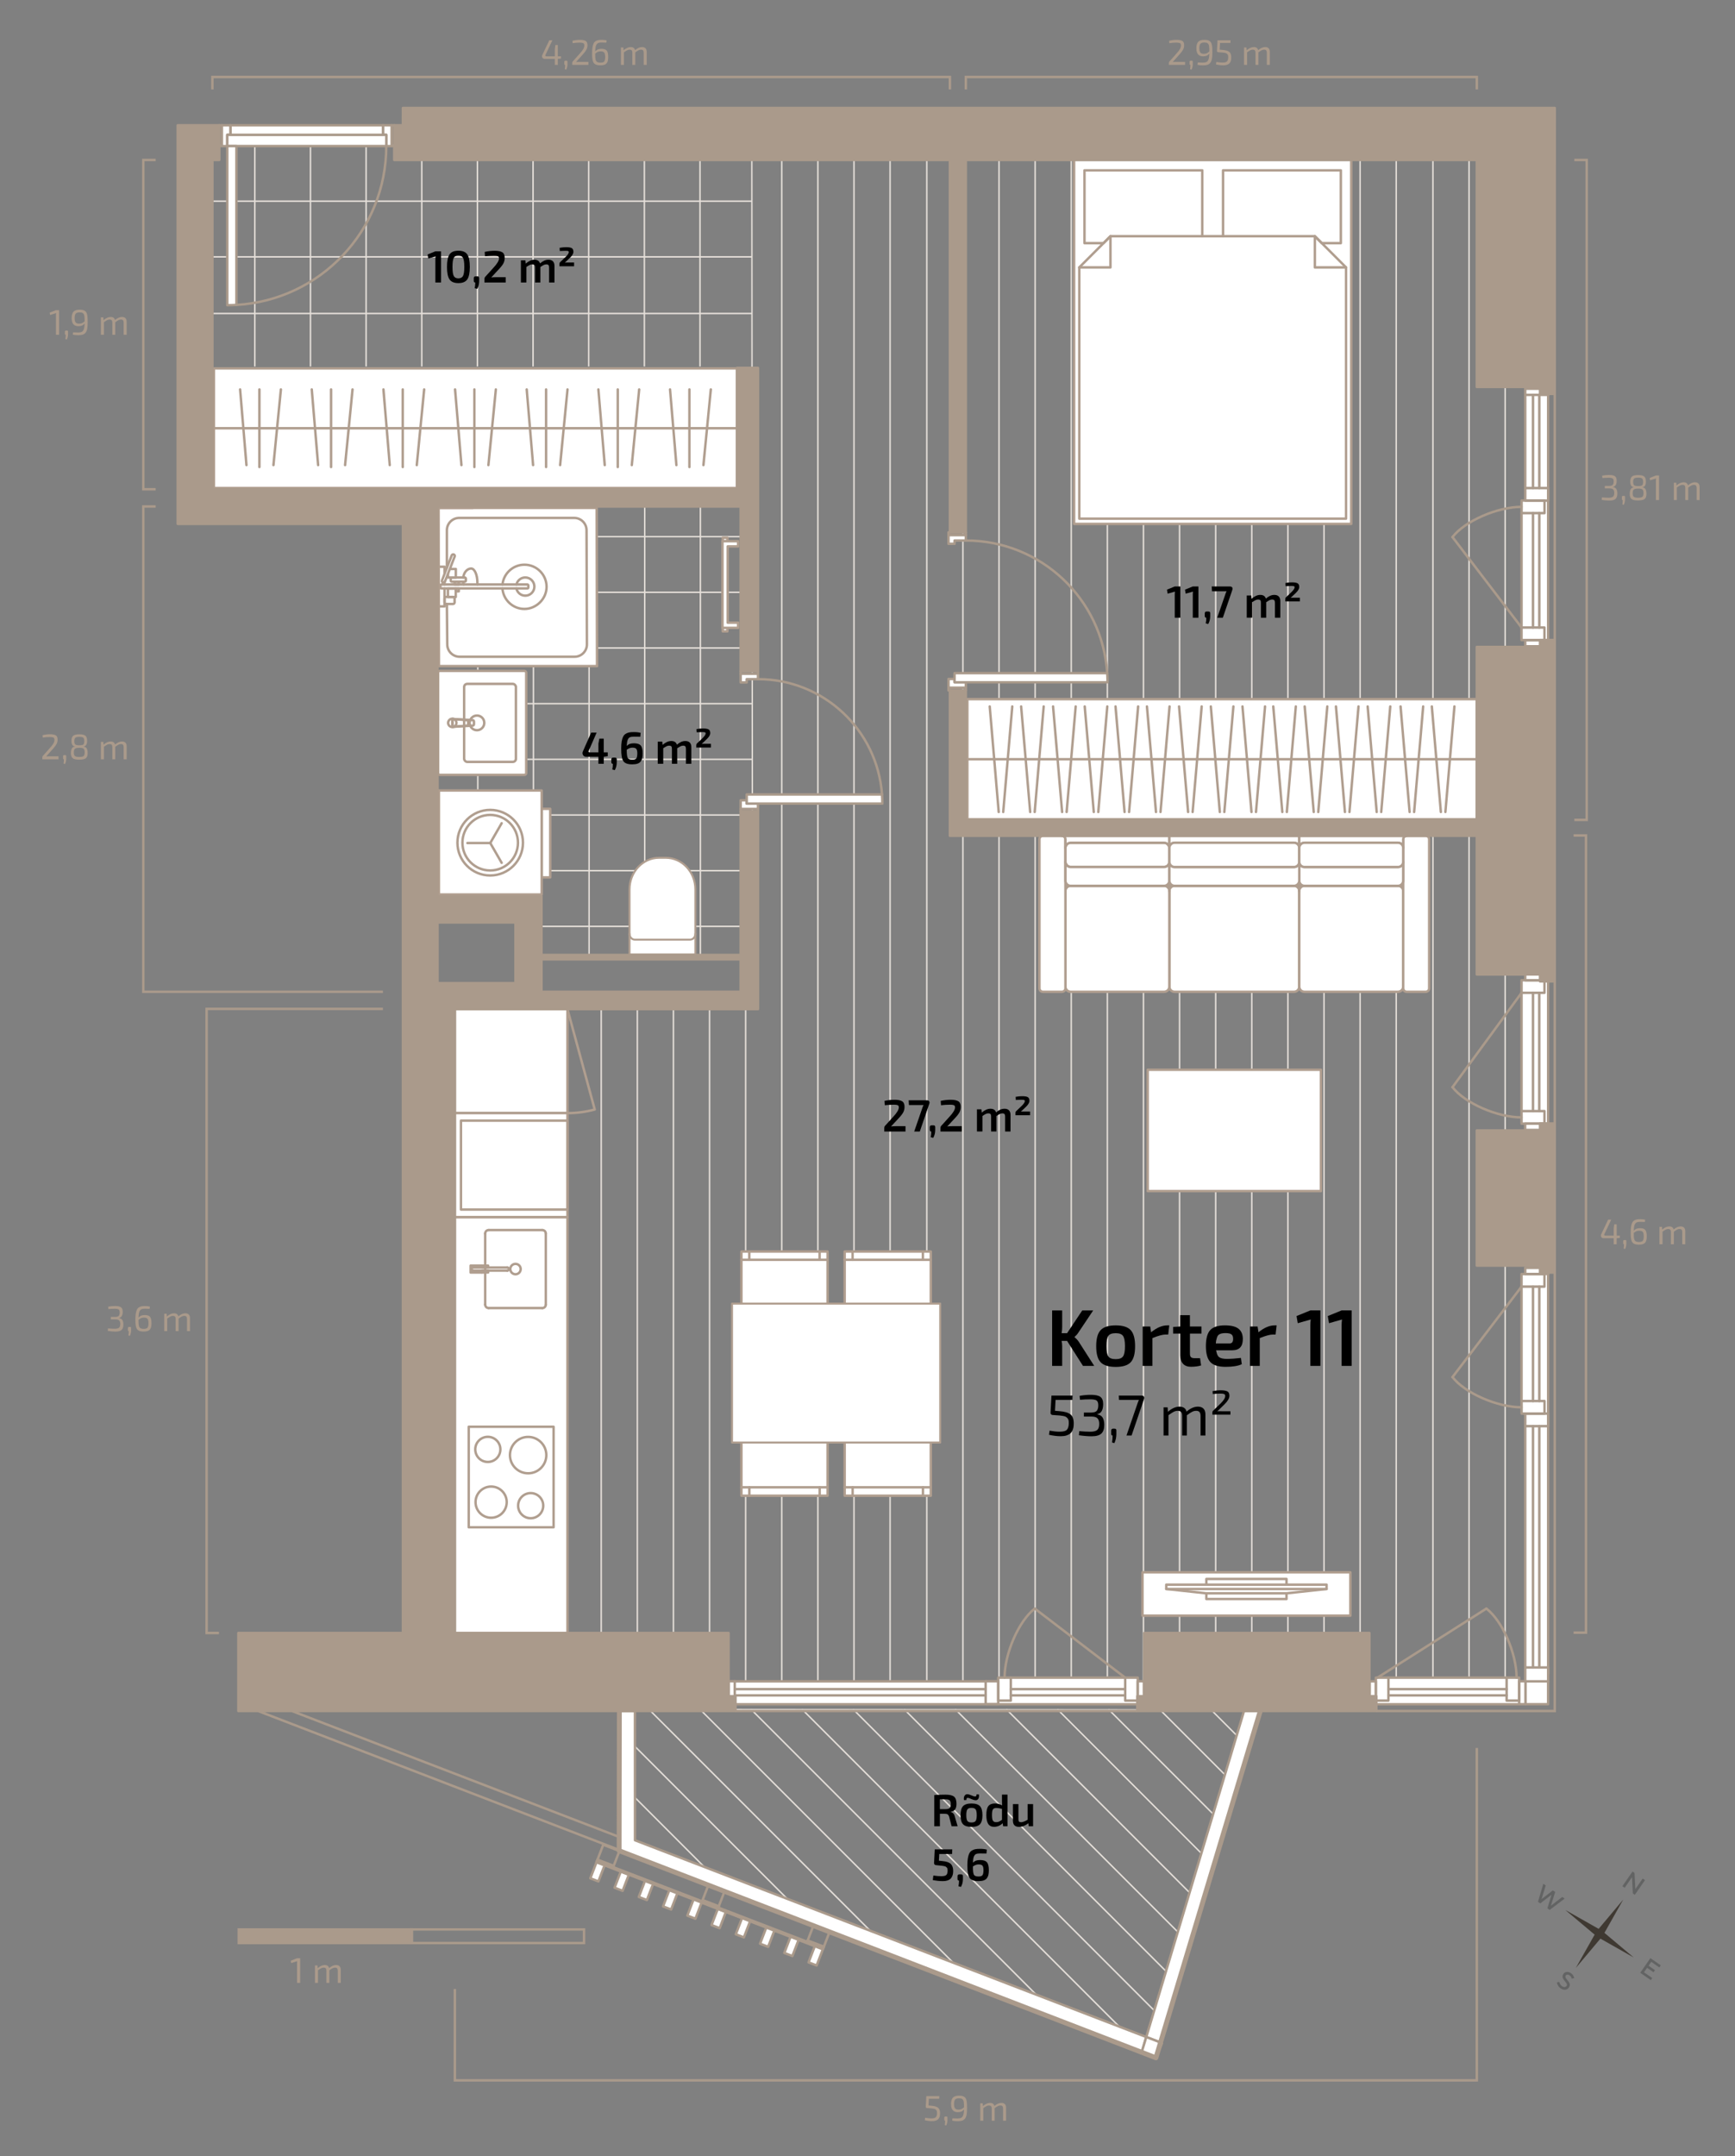 <?xml version="1.0" encoding="UTF-8"?>
<svg id="korterid" xmlns="http://www.w3.org/2000/svg" viewBox="0 0 1419.7 1763.39">
  <rect x="0" y="0" width="1419.7" height="1763.39" fill="#808080" stroke="none"/>
  <defs>
    <style>
      .cls-1, .cls-2, .cls-3, .cls-4, .cls-5, .cls-6, .cls-7, .cls-8, .cls-9, .cls-10 {
        fill: none;
      }

      .cls-11 {
        fill: #626363;
      }

      .cls-11, .cls-12 {
        fill-rule: evenodd;
      }

      .cls-2, .cls-3, .cls-5, .cls-13, .cls-14, .cls-15, .cls-16 {
        stroke-width: 2px;
      }

      .cls-2, .cls-4, .cls-5, .cls-17, .cls-18, .cls-13, .cls-8, .cls-9, .cls-10, .cls-15, .cls-16 {
        stroke-linejoin: round;
      }

      .cls-2, .cls-4, .cls-5, .cls-17, .cls-18, .cls-13, .cls-8, .cls-9, .cls-16 {
        stroke-linecap: round;
      }

      .cls-2, .cls-4, .cls-17, .cls-18, .cls-16 {
        stroke: #b09e8f;
      }

      .cls-3, .cls-5, .cls-6, .cls-13, .cls-14, .cls-9, .cls-15 {
        stroke: #aa9a8b;
      }

      .cls-3, .cls-6, .cls-7, .cls-14 {
        stroke-miterlimit: 10;
      }

      .cls-4, .cls-17 {
        stroke-width: 1.63px;
      }

      .cls-19, .cls-14, .cls-15 {
        fill: #aa9a8b;
      }

      .cls-6 {
        stroke-width: 5.58px;
      }

      .cls-20, .cls-17, .cls-18, .cls-13, .cls-16 {
        fill: #fff;
      }

      .cls-7 {
        stroke-width: 1.16px;
      }

      .cls-7, .cls-8, .cls-10 {
        stroke: #e5dfd9;
      }

      .cls-18 {
        stroke-width: 1.63px;
      }

      .cls-12 {
        fill: #3f3932;
      }

      .cls-8, .cls-10 {
        stroke-width: 1.2px;
      }

      .cls-9 {
        stroke-width: 4px;
      }
    </style>
  </defs>
  <g>
    <polygon class="cls-7" points="1024.08 1398.51 941.8 1673.91 513.21 1508.64 513.46 1398.07 1024.08 1398.51"/>
    <polygon class="cls-7" points="780.88 114.24 1259.94 114.24 1259.94 1378.45 354.31 1378.45 353.66 817.89 615.76 818.26 615.19 112.63 780.88 114.24"/>
    <rect class="cls-1" x="167.06" y="118.61" width="448.17" height="181.13"/>
    <polygon class="cls-1" points="615.15 782.29 432.07 782.29 432.07 743.28 353.45 742.79 353.45 408.58 615.15 408.58 615.15 782.29"/>
    <g>
      <line class="cls-8" x1="728.33" y1="1378.45" x2="728.33" y2="113.73"/>
      <line class="cls-8" x1="698.79" y1="1378.45" x2="698.79" y2="113.44"/>
      <line class="cls-8" x1="669.24" y1="1378.45" x2="669.24" y2="113.16"/>
      <line class="cls-8" x1="639.69" y1="1378.45" x2="639.69" y2="112.87"/>
      <line class="cls-8" x1="610.15" y1="1378.45" x2="610.15" y2="818.24"/>
      <line class="cls-8" x1="847.02" y1="1378.45" x2="847.02" y2="114.24"/>
      <line class="cls-8" x1="817.47" y1="1378.45" x2="817.47" y2="114.24"/>
      <line class="cls-8" x1="787.92" y1="1378.45" x2="787.92" y2="114.24"/>
      <line class="cls-8" x1="758.38" y1="1378.45" x2="758.38" y2="114.02"/>
      <line class="cls-8" x1="580.6" y1="1378.45" x2="580.6" y2="818.2"/>
      <line class="cls-8" x1="551.05" y1="1378.45" x2="551.05" y2="818.16"/>
      <line class="cls-8" x1="521.51" y1="1378.45" x2="521.51" y2="818.12"/>
      <line class="cls-8" x1="491.96" y1="1378.45" x2="491.96" y2="818.08"/>
      <line class="cls-8" x1="462.41" y1="1378.45" x2="462.41" y2="818.03"/>
      <line class="cls-8" x1="432.87" y1="1378.45" x2="432.87" y2="817.99"/>
      <line class="cls-8" x1="1142.48" y1="1378.45" x2="1142.48" y2="114.24"/>
      <line class="cls-8" x1="1112.93" y1="1378.45" x2="1112.93" y2="114.24"/>
      <line class="cls-8" x1="1083.39" y1="1378.45" x2="1083.39" y2="114.24"/>
      <line class="cls-8" x1="1053.84" y1="1378.45" x2="1053.84" y2="114.24"/>
      <line class="cls-8" x1="1024.3" y1="1378.45" x2="1024.3" y2="114.24"/>
      <line class="cls-8" x1="1231.62" y1="1378.45" x2="1231.62" y2="114.24"/>
      <line class="cls-8" x1="1202.07" y1="1378.45" x2="1202.07" y2="114.24"/>
      <line class="cls-8" x1="1172.52" y1="1378.45" x2="1172.52" y2="114.24"/>
      <line class="cls-8" x1="994.75" y1="1378.45" x2="994.75" y2="114.24"/>
      <line class="cls-8" x1="965.2" y1="1378.45" x2="965.2" y2="114.24"/>
      <line class="cls-8" x1="935.66" y1="1378.45" x2="935.66" y2="114.24"/>
      <line class="cls-8" x1="906.11" y1="1378.45" x2="906.11" y2="114.24"/>
      <line class="cls-8" x1="876.56" y1="1378.45" x2="876.56" y2="114.24"/>
      <line class="cls-8" x1="403.32" y1="1378.45" x2="403.32" y2="817.95"/>
      <line class="cls-8" x1="373.78" y1="1378.45" x2="373.78" y2="817.91"/>
    </g>
    <g>
      <line class="cls-10" x1="573.1" y1="782.29" x2="573.1" y2="408.57"/>
      <line class="cls-10" x1="527.56" y1="782.29" x2="527.56" y2="408.57"/>
      <line class="cls-10" x1="482.03" y1="782.29" x2="482.03" y2="408.57"/>
      <line class="cls-10" x1="436.49" y1="782.29" x2="436.49" y2="408.57"/>
      <line class="cls-10" x1="390.96" y1="743.01" x2="390.96" y2="408.57"/>
    </g>
    <g>
      <line class="cls-10" x1="615.14" y1="438.88" x2="353.45" y2="438.88"/>
      <line class="cls-10" x1="615.14" y1="484.41" x2="353.45" y2="484.41"/>
      <line class="cls-10" x1="615.14" y1="529.95" x2="353.45" y2="529.95"/>
      <line class="cls-10" x1="615.14" y1="575.48" x2="353.45" y2="575.48"/>
      <line class="cls-10" x1="615.14" y1="621.02" x2="353.45" y2="621.02"/>
      <line class="cls-10" x1="615.14" y1="666.55" x2="353.45" y2="666.55"/>
      <line class="cls-10" x1="615.14" y1="712.09" x2="353.45" y2="712.09"/>
      <line class="cls-10" x1="615.14" y1="757.62" x2="432.07" y2="757.62"/>
    </g>
    <g>
      <line class="cls-10" x1="572.79" y1="299.74" x2="572.79" y2="118.61"/>
      <line class="cls-10" x1="527.26" y1="299.74" x2="527.26" y2="118.61"/>
      <line class="cls-10" x1="481.72" y1="299.74" x2="481.72" y2="118.61"/>
      <line class="cls-10" x1="436.19" y1="299.74" x2="436.19" y2="118.61"/>
      <line class="cls-10" x1="390.65" y1="299.74" x2="390.65" y2="118.61"/>
      <line class="cls-10" x1="345.12" y1="299.74" x2="345.12" y2="118.61"/>
      <line class="cls-10" x1="299.58" y1="299.74" x2="299.58" y2="118.61"/>
      <line class="cls-10" x1="254.05" y1="299.74" x2="254.05" y2="118.61"/>
      <line class="cls-10" x1="208.51" y1="299.74" x2="208.51" y2="118.61"/>
    </g>
    <g>
      <line class="cls-10" x1="615.22" y1="256.37" x2="167.05" y2="256.37"/>
      <line class="cls-10" x1="615.22" y1="119" x2="167.05" y2="119"/>
      <line class="cls-10" x1="615.22" y1="164.53" x2="167.05" y2="164.53"/>
      <line class="cls-10" x1="615.22" y1="210.07" x2="167.05" y2="210.07"/>
    </g>
    <g>
      <line class="cls-8" x1="1016.51" y1="1423.85" x2="991.14" y2="1398.48"/>
      <line class="cls-8" x1="1006.9" y1="1456.02" x2="949.33" y2="1398.45"/>
      <line class="cls-8" x1="997.28" y1="1488.19" x2="907.5" y2="1398.41"/>
      <line class="cls-8" x1="987.67" y1="1520.36" x2="865.68" y2="1398.37"/>
      <line class="cls-8" x1="978.06" y1="1552.54" x2="823.86" y2="1398.34"/>
      <line class="cls-8" x1="968.44" y1="1584.7" x2="782.04" y2="1398.3"/>
      <line class="cls-8" x1="958.83" y1="1616.88" x2="740.22" y2="1398.27"/>
      <line class="cls-8" x1="949.22" y1="1649.05" x2="698.39" y2="1398.23"/>
      <line class="cls-8" x1="926.31" y1="1667.93" x2="656.57" y2="1398.19"/>
      <line class="cls-8" x1="858.31" y1="1641.71" x2="614.76" y2="1398.16"/>
      <line class="cls-8" x1="790.29" y1="1615.48" x2="572.93" y2="1398.12"/>
      <line class="cls-8" x1="722.29" y1="1589.26" x2="531.11" y2="1398.09"/>
      <line class="cls-8" x1="654.27" y1="1563.03" x2="513.4" y2="1422.16"/>
      <line class="cls-8" x1="586.27" y1="1536.81" x2="513.31" y2="1463.85"/>
      <line class="cls-8" x1="518.26" y1="1510.59" x2="513.22" y2="1505.55"/>
    </g>
  </g>
  <g>
    <g id="LINE">
      <line class="cls-3" x1="1272.21" y1="322.16" x2="1272.21" y2="523.42"/>
    </g>
    <g id="LINE-2" data-name="LINE">
      <line class="cls-3" x1="1272.21" y1="802.63" x2="1272.21" y2="918.85"/>
    </g>
    <g id="LINE-3" data-name="LINE">
      <polyline class="cls-3" points="1272.21 1040.74 1272.21 1399.32 1126.22 1399.32"/>
    </g>
    <g id="LINE-4" data-name="LINE">
      <line class="cls-3" x1="601.81" y1="1399.32" x2="930.63" y2="1399.32"/>
    </g>
    <g id="LINE-5" data-name="LINE">
      <line class="cls-3" x1="238.83" y1="1399.32" x2="506.85" y2="1502.41"/>
    </g>
    <g id="LINE-6" data-name="LINE">
      <line class="cls-3" x1="211.19" y1="1399.32" x2="506.85" y2="1513.04"/>
    </g>
  </g>
  <g>
    <g id="LINE-7" data-name="LINE">
      <line class="cls-5" x1="322.6" y1="102.47" x2="320.47" y2="102.47"/>
    </g>
    <g id="LINE-8" data-name="LINE">
      <line class="cls-5" x1="320.47" y1="119.48" x2="322.6" y2="119.48"/>
    </g>
    <g id="LINE-9" data-name="LINE">
      <line class="cls-5" x1="181.58" y1="102.47" x2="179.45" y2="102.47"/>
    </g>
    <g id="LINE-10" data-name="LINE">
      <line class="cls-5" x1="179.45" y1="119.48" x2="181.58" y2="119.48"/>
    </g>
    <g id="LINE-11" data-name="LINE">
      <polygon class="cls-13" points="320.47 102.47 320.47 119.48 316.08 119.48 316.08 110.26 313.38 110.26 313.38 102.47 320.47 102.47"/>
    </g>
    <g id="LINE-12" data-name="LINE">
      <polygon class="cls-13" points="188.66 102.47 188.66 110.26 185.97 110.26 185.97 119.48 181.57 119.48 181.57 102.47 188.66 102.47"/>
    </g>
    <g id="LINE-13" data-name="LINE">
      <line class="cls-5" x1="776.14" y1="435.54" x2="776.14" y2="437.67"/>
    </g>
    <g id="LINE-14" data-name="LINE">
      <line class="cls-5" x1="790.32" y1="437.67" x2="790.32" y2="435.54"/>
    </g>
    <g id="LINE-15" data-name="LINE">
      <line class="cls-5" x1="777.28" y1="435.54" x2="776.43" y2="435.54"/>
    </g>
    <g id="LINE-16" data-name="LINE">
      <line class="cls-5" x1="776.43" y1="435.54" x2="776.14" y2="435.54"/>
    </g>
    <g id="LINE-17" data-name="LINE">
      <line class="cls-5" x1="776.14" y1="562.39" x2="776.14" y2="564.52"/>
    </g>
    <g id="LINE-18" data-name="LINE">
      <line class="cls-5" x1="776.43" y1="564.52" x2="777.28" y2="564.52"/>
    </g>
    <g id="LINE-19" data-name="LINE">
      <line class="cls-5" x1="776.14" y1="564.52" x2="776.43" y2="564.52"/>
    </g>
    <g id="LINE-20" data-name="LINE">
      <line class="cls-5" x1="790.32" y1="564.52" x2="790.32" y2="562.39"/>
    </g>
    <g id="LINE-21" data-name="LINE">
      <polygon class="cls-13" points="790.31 437.66 790.31 442.06 781.1 442.06 781.1 444.75 776.14 444.75 776.14 437.66 790.31 437.66"/>
    </g>
    <g id="LINE-22" data-name="LINE">
      <polygon class="cls-13" points="790.31 558 790.31 562.39 776.14 562.39 776.14 555.3 781.1 555.3 781.1 558 790.31 558"/>
    </g>
    <g id="LINE-23" data-name="LINE">
      <line class="cls-5" x1="606.06" y1="661.61" x2="606.06" y2="663.73"/>
    </g>
    <g id="LINE-24" data-name="LINE">
      <line class="cls-5" x1="620.24" y1="663.73" x2="620.24" y2="661.61"/>
    </g>
    <g id="LINE-25" data-name="LINE">
      <line class="cls-5" x1="606.06" y1="548.93" x2="606.06" y2="551.06"/>
    </g>
    <g id="LINE-26" data-name="LINE">
      <line class="cls-5" x1="620.24" y1="551.06" x2="620.24" y2="548.93"/>
    </g>
    <g id="LINE-27" data-name="LINE">
      <polygon class="cls-13" points="620.23 657.21 620.23 661.6 606.06 661.6 606.06 654.52 611.02 654.52 611.02 657.21 620.23 657.21"/>
    </g>
    <g id="LINE-28" data-name="LINE">
      <polygon class="cls-13" points="620.23 551.05 620.23 555.44 611.02 555.44 611.02 558.14 606.06 558.14 606.06 551.05 620.23 551.05"/>
    </g>
    <g id="LINE-29" data-name="LINE">
      <rect class="cls-13" x="185.97" y="110.26" width="130.11" height="9.22"/>
      <rect class="cls-13" x="188.66" y="102.47" width="124.72" height="7.79"/>
    </g>
    <g id="LINE-30" data-name="LINE">
      <path class="cls-13" d="M906.25,558h-125.15v-7.47h124.9c.17,2.47.25,4.96.25,7.47Z"/>
    </g>
    <g id="LINE-31" data-name="LINE">
      <path class="cls-13" d="M722,657.21h-110.98v-7.47h110.7c.19,2.47.28,4.96.28,7.47Z"/>
    </g>
    <g id="ARC">
      <path class="cls-5" d="M193.43,249.38c68.38-3.87,122.65-60.56,122.65-129.9"/>
    </g>
    <g id="ARC-2" data-name="ARC">
      <path class="cls-5" d="M790.31,442.06c61.52,0,111.85,47.92,115.69,108.47"/>
    </g>
    <g id="ARC-3" data-name="ARC">
      <path class="cls-5" d="M620.23,555.44c53.7,0,97.68,41.59,101.49,94.3"/>
    </g>
    <path class="cls-13" d="M193.43,119.48v129.9c-2.47.14-4.95.21-7.46.21V119.48h7.46Z"/>
    <line class="cls-5" x1="906.01" y1="550.53" x2="906" y2="550.53"/>
  </g>
  <g>
    <g id="LINE-32" data-name="LINE">
      <polygon class="cls-13" points="1031.26 1399.32 1026.29 1415.88 989.63 1538.06 952.96 1660.3 949.89 1670.53 937.96 1665.94 940.75 1656.64 977.42 1534.4 1014.07 1412.22 1017.94 1399.32 1031.26 1399.32"/>
    </g>
    <g id="LINE-33" data-name="LINE">
      <line class="cls-5" x1="946.22" y1="1682.79" x2="950.8" y2="1670.88"/>
    </g>
    <g id="LINE-34" data-name="LINE">
      <line class="cls-5" x1="950.8" y1="1670.88" x2="949.89" y2="1670.53"/>
      <polygon class="cls-13" points="937.96 1665.94 934.28 1678.19 924.27 1674.34 792.02 1623.47 678.82 1579.94 665.59 1574.85 659.73 1572.59 592.83 1546.87 579.61 1541.78 527.44 1521.72 506.85 1513.79 506.84 1491.62 506.81 1413.65 506.8 1399.47 519.56 1399.47 519.56 1413.65 519.6 1491.61 519.6 1505.03 532.02 1509.81 664.31 1560.69 796.59 1611.57 928.85 1662.44 937.96 1665.94"/>
    </g>
    <g id="LINE-35" data-name="LINE">
      <line class="cls-5" x1="946.22" y1="1682.79" x2="934" y2="1679.12"/>
    </g>
    <g id="LINE-36" data-name="LINE">
      <polygon class="cls-13" points="949.89 1670.53 946.22 1682.78 934.28 1678.19 937.96 1665.94 949.89 1670.53"/>
      <line class="cls-5" x1="934.28" y1="1678.19" x2="934" y2="1679.12"/>
    </g>
  </g>
  <g>
    <g>
      <g>
        <rect class="cls-20" x="1248.04" y="317.99" width="18.76" height="210.57" transform="translate(2514.84 846.56) rotate(180)"/>
        <rect class="cls-20" x="1245.04" y="409.38" width="14.49" height="114.13" transform="translate(2504.57 932.88) rotate(180)"/>
        <rect class="cls-5" x="1248.04" y="317.94" width="18.76" height="5.02" transform="translate(2514.84 640.9) rotate(180)"/>
        <rect class="cls-5" x="1248.04" y="399.15" width="18.76" height="10.27" transform="translate(2514.84 808.58) rotate(180)"/>
        <rect class="cls-5" x="1245.09" y="409.38" width="18.76" height="10.27" transform="translate(2508.93 829.02) rotate(180)"/>
        <rect class="cls-5" x="1245.04" y="513.23" width="18.76" height="10.27" transform="translate(2508.83 1036.73) rotate(180)"/>
        <rect class="cls-5" x="1248.04" y="523.55" width="18.76" height="5.02" transform="translate(2514.84 1052.11) rotate(180)"/>
        <line class="cls-5" x1="1259.57" y1="322.91" x2="1259.57" y2="399.11"/>
        <line class="cls-5" x1="1254.42" y1="322.91" x2="1254.42" y2="399.11"/>
        <line class="cls-5" x1="1248.04" y1="322.91" x2="1248.04" y2="399.11"/>
        <line class="cls-5" x1="1259.57" y1="419.64" x2="1259.57" y2="513.23"/>
        <line class="cls-5" x1="1254.42" y1="419.64" x2="1254.42" y2="513.23"/>
        <line class="cls-5" x1="1245.04" y1="419.64" x2="1245.04" y2="513.23"/>
        <line class="cls-5" x1="1266.8" y1="317.94" x2="1266.8" y2="523.55"/>
      </g>
      <path class="cls-5" d="M1188.54,439.24c10.17-13.18,36.76-24.71,56.5-24.71"/>
      <line class="cls-5" x1="1188.54" y1="439.24" x2="1245.04" y2="513.23"/>
    </g>
    <g>
      <g>
        <rect class="cls-20" x="596.2" y="1375.07" width="339.8" height="18.76" transform="translate(1532.2 2768.9) rotate(180)"/>
        <rect class="cls-20" x="816.86" y="1372.07" width="114.13" height="14.49" transform="translate(1747.84 2758.64) rotate(180)"/>
        <rect class="cls-5" x="596.2" y="1375.03" width="5.02" height="18.76" transform="translate(1197.42 2768.81) rotate(180)"/>
        <rect class="cls-5" x="806.54" y="1375.03" width="10.27" height="18.76" transform="translate(1623.35 2768.81) rotate(180)"/>
        <rect class="cls-5" x="816.86" y="1372.07" width="10.27" height="18.76" transform="translate(1643.98 2762.9) rotate(180)"/>
        <rect class="cls-5" x="920.71" y="1372.07" width="10.27" height="18.76" transform="translate(1851.7 2762.9) rotate(180)"/>
        <rect class="cls-5" x="930.98" y="1375.03" width="5.02" height="18.76" transform="translate(1866.98 2768.81) rotate(180)"/>
        <line class="cls-5" x1="601.17" y1="1386.56" x2="806.59" y2="1386.56"/>
        <line class="cls-5" x1="601.17" y1="1381.45" x2="806.59" y2="1381.45"/>
        <line class="cls-5" x1="601.17" y1="1375.07" x2="806.59" y2="1375.07"/>
        <line class="cls-5" x1="827.13" y1="1386.56" x2="920.71" y2="1386.56"/>
        <line class="cls-5" x1="827.13" y1="1381.45" x2="920.71" y2="1381.45"/>
        <line class="cls-5" x1="827.13" y1="1372.07" x2="920.71" y2="1372.07"/>
        <line class="cls-5" x1="596.2" y1="1393.83" x2="930.98" y2="1393.83"/>
      </g>
      <path class="cls-5" d="M846.72,1315.57c-13.18,10.17-24.71,36.76-24.71,56.5"/>
      <line class="cls-5" x1="846.72" y1="1315.57" x2="920.71" y2="1372.07"/>
    </g>
    <g>
      <g>
        <rect class="cls-20" x="1248.04" y="796.72" width="18.76" height="127.44"/>
        <rect class="cls-20" x="1245.09" y="801.69" width="14.49" height="117.31"/>
        <rect class="cls-5" x="1247.99" y="918.96" width="18.76" height="5.16"/>
        <rect class="cls-5" x="1245.04" y="908.69" width="18.76" height="10.27"/>
        <rect class="cls-5" x="1245.04" y="801.69" width="18.76" height="10.27"/>
        <rect class="cls-5" x="1248.04" y="796.68" width="18.76" height="5.02"/>
        <line class="cls-5" x1="1259.53" y1="908.69" x2="1259.53" y2="811.96"/>
        <line class="cls-5" x1="1254.42" y1="908.69" x2="1254.42" y2="811.96"/>
        <line class="cls-5" x1="1245.04" y1="908.69" x2="1245.04" y2="811.96"/>
        <line class="cls-5" x1="1266.8" y1="919.01" x2="1266.8" y2="801.69"/>
      </g>
      <path class="cls-5" d="M1188.54,889.14c10.17,13.18,36.76,24.71,56.5,24.71"/>
      <line class="cls-5" x1="1188.54" y1="889.14" x2="1245.04" y2="811.96"/>
    </g>
    <g>
      <g>
        <rect class="cls-20" x="1248.04" y="1036.53" width="18.76" height="338.54" transform="translate(2514.84 2411.61) rotate(180)"/>
        <rect class="cls-20" x="1245.04" y="1041.98" width="14.49" height="114.13" transform="translate(2504.57 2198.09) rotate(180)"/>
        <rect class="cls-5" x="1248.04" y="1363.7" width="18.76" height="11.8" transform="translate(2514.84 2739.21) rotate(180)"/>
        <rect class="cls-5" x="1248.04" y="1156.11" width="18.76" height="10.27" transform="translate(2514.84 2322.48) rotate(180)"/>
        <rect class="cls-5" x="1245.09" y="1145.84" width="18.76" height="10.27" transform="translate(2508.93 2301.94) rotate(180)"/>
        <rect class="cls-5" x="1245.04" y="1041.98" width="18.76" height="10.27" transform="translate(2508.83 2094.23) rotate(180)"/>
        <rect class="cls-5" x="1248.04" y="1036.92" width="18.76" height="5.02" transform="translate(2514.84 2078.85) rotate(180)"/>
        <line class="cls-5" x1="1259.57" y1="1363.7" x2="1259.57" y2="1166.37"/>
        <line class="cls-5" x1="1254.42" y1="1363.7" x2="1254.42" y2="1166.37"/>
        <line class="cls-5" x1="1248.04" y1="1363.7" x2="1248.04" y2="1166.37"/>
        <line class="cls-5" x1="1259.57" y1="1145.84" x2="1259.57" y2="1052.25"/>
        <line class="cls-5" x1="1254.42" y1="1145.84" x2="1254.42" y2="1052.25"/>
        <line class="cls-5" x1="1245.04" y1="1145.84" x2="1245.04" y2="1052.25"/>
        <line class="cls-5" x1="1266.8" y1="1368.72" x2="1266.8" y2="1037.25"/>
      </g>
      <path class="cls-5" d="M1188.54,1126.24c10.17,13.18,36.76,24.71,56.5,24.71"/>
      <line class="cls-5" x1="1188.54" y1="1126.24" x2="1245.04" y2="1052.25"/>
      <rect class="cls-13" x="1248.03" y="1375.07" width="18.74" height="18.71" transform="translate(2514.8 2768.86) rotate(180)"/>
    </g>
    <g>
      <g>
        <rect class="cls-20" x="1175.2" y="1320.73" width="18.76" height="127.44" transform="translate(-199.87 2569.03) rotate(-90)"/>
        <rect class="cls-20" x="1177.24" y="1320.71" width="14.49" height="117.31" transform="translate(-194.88 2563.85) rotate(-90)"/>
        <rect class="cls-5" x="1236.3" y="1381.83" width="18.76" height="5.16" transform="translate(-138.73 2630.08) rotate(-90)"/>
        <rect class="cls-5" x="1228.58" y="1376.32" width="18.76" height="10.27" transform="translate(-143.49 2619.41) rotate(-90)"/>
        <rect class="cls-5" x="1121.59" y="1376.32" width="18.76" height="10.27" transform="translate(-250.49 2512.41) rotate(-90)"/>
        <rect class="cls-5" x="1113.94" y="1381.94" width="18.76" height="5.02" transform="translate(-261.13 2507.77) rotate(-90)"/>
        <line class="cls-5" x1="1232.83" y1="1386.56" x2="1136.1" y2="1386.56"/>
        <line class="cls-5" x1="1232.83" y1="1381.45" x2="1136.1" y2="1381.45"/>
        <line class="cls-5" x1="1232.83" y1="1372.07" x2="1136.1" y2="1372.07"/>
        <line class="cls-5" x1="1243.14" y1="1393.83" x2="1125.83" y2="1393.83"/>
      </g>
      <path class="cls-5" d="M1216.27,1315.57c13.18,10.17,24.71,36.76,24.71,56.5"/>
      <line class="cls-5" x1="1216.27" y1="1315.57" x2="1127.1" y2="1372.07"/>
    </g>
  </g>
  <g>
    <g id="LINE-37" data-name="LINE">
      <rect class="cls-13" x="481.81" y="1527.34" width="14.18" height="7.08" transform="translate(-1115.44 1437.48) rotate(-68.96)"/>
    </g>
    <g id="LINE-38" data-name="LINE">
      <polygon class="cls-13" points="514.58 1533.17 509.49 1546.4 502.88 1543.85 507.97 1530.63 514.58 1533.17"/>
    </g>
    <g id="LINE-39" data-name="LINE">
      <rect class="cls-13" x="521.49" y="1542.6" width="14.18" height="7.09" transform="translate(-1104.26 1484.3) rotate(-68.96)"/>
    </g>
    <g id="LINE-40" data-name="LINE">
      <polygon class="cls-13" points="593.95 1563.7 588.87 1576.93 582.25 1574.38 587.34 1561.15 593.95 1563.7"/>
    </g>
    <g id="LINE-41" data-name="LINE">
      <line class="cls-5" x1="488.54" y1="1521.94" x2="488.94" y2="1520.88"/>
    </g>
    <g id="LINE-42" data-name="LINE">
      <line class="cls-5" x1="488.94" y1="1520.88" x2="493.62" y2="1508.71"/>
    </g>
    <g id="LINE-43" data-name="LINE">
      <line class="cls-5" x1="506.85" y1="1513.8" x2="502.17" y2="1525.97"/>
    </g>
    <g id="LINE-44" data-name="LINE">
      <line class="cls-5" x1="502.17" y1="1525.97" x2="501.76" y2="1527.03"/>
    </g>
    <g id="LINE-45" data-name="LINE">
      <line class="cls-5" x1="506.85" y1="1513.8" x2="493.62" y2="1508.71"/>
    </g>
    <g id="LINE-46" data-name="LINE">
      <line class="cls-5" x1="488.94" y1="1520.88" x2="502.17" y2="1525.97"/>
    </g>
    <g id="LINE-47" data-name="LINE">
      <line class="cls-5" x1="488.54" y1="1521.94" x2="501.76" y2="1527.03"/>
    </g>
    <g id="LINE-48" data-name="LINE">
      <line class="cls-5" x1="574.52" y1="1555.01" x2="574.93" y2="1553.95"/>
    </g>
    <g id="LINE-49" data-name="LINE">
      <line class="cls-5" x1="574.93" y1="1553.95" x2="579.61" y2="1541.78"/>
    </g>
    <g id="LINE-50" data-name="LINE">
      <line class="cls-5" x1="592.84" y1="1546.87" x2="588.16" y2="1559.04"/>
    </g>
    <g id="LINE-51" data-name="LINE">
      <line class="cls-5" x1="588.16" y1="1559.04" x2="587.75" y2="1560.1"/>
    </g>
    <g id="LINE-52" data-name="LINE">
      <line class="cls-5" x1="574.93" y1="1553.95" x2="588.16" y2="1559.04"/>
    </g>
    <g id="LINE-53" data-name="LINE">
      <line class="cls-5" x1="574.52" y1="1555.01" x2="587.75" y2="1560.1"/>
    </g>
    <g id="LINE-54" data-name="LINE">
      <line class="cls-5" x1="660.51" y1="1588.08" x2="660.91" y2="1587.02"/>
    </g>
    <g id="LINE-55" data-name="LINE">
      <line class="cls-5" x1="660.91" y1="1587.02" x2="665.59" y2="1574.85"/>
    </g>
    <g id="LINE-56" data-name="LINE">
      <line class="cls-5" x1="678.82" y1="1579.94" x2="674.14" y2="1592.11"/>
    </g>
    <g id="LINE-57" data-name="LINE">
      <line class="cls-5" x1="674.14" y1="1592.11" x2="673.73" y2="1593.17"/>
    </g>
    <g id="LINE-58" data-name="LINE">
      <line class="cls-5" x1="660.91" y1="1587.02" x2="674.14" y2="1592.11"/>
    </g>
    <g id="LINE-59" data-name="LINE">
      <line class="cls-5" x1="660.51" y1="1588.08" x2="673.73" y2="1593.17"/>
    </g>
    <g id="LINE-60" data-name="LINE">
      <rect class="cls-13" x="640.55" y="1588.4" width="14.18" height="7.08" transform="translate(-1070.69 1624.76) rotate(-68.96)"/>
    </g>
    <g id="LINE-61" data-name="LINE">
      <line class="cls-5" x1="488.13" y1="1523" x2="488.53" y2="1521.94"/>
    </g>
    <g id="LINE-62" data-name="LINE">
      <line class="cls-5" x1="673.73" y1="1593.17" x2="673.33" y2="1594.23"/>
    </g>
    <g id="LINE-63" data-name="LINE">
      <polygon class="cls-13" points="554.27 1548.43 549.18 1561.66 542.57 1559.12 547.65 1545.89 554.27 1548.43"/>
      <polyline class="cls-5" points="488.13 1522.99 514.58 1533.17 534.43 1540.8 547.65 1545.89"/>
      <rect class="cls-13" x="561.18" y="1557.87" width="14.18" height="7.08" transform="translate(-1093.06 1531.12) rotate(-68.96)"/>
      <rect class="cls-13" x="600.86" y="1573.13" width="14.18" height="7.09" transform="translate(-1081.88 1577.94) rotate(-68.96)"/>
      <polyline class="cls-5" points="574.11 1556.06 587.34 1561.15 607.18 1568.78"/>
      <polygon class="cls-13" points="633.64 1578.96 628.55 1592.19 621.94 1589.64 627.02 1576.42 633.64 1578.96"/>
      <line class="cls-5" x1="646.87" y1="1584.05" x2="633.64" y2="1578.96"/>
      <line class="cls-5" x1="666.71" y1="1591.68" x2="653.48" y2="1586.59"/>
      <line class="cls-5" x1="627.02" y1="1576.42" x2="613.8" y2="1571.33"/>
      <line class="cls-5" x1="567.5" y1="1553.52" x2="554.27" y2="1548.43"/>
    </g>
    <g id="LINE-64" data-name="LINE">
      <line class="cls-5" x1="501.76" y1="1527.03" x2="574.52" y2="1555.01"/>
    </g>
    <g id="LINE-65" data-name="LINE">
      <line class="cls-5" x1="587.75" y1="1560.1" x2="660.51" y2="1588.08"/>
    </g>
    <g id="LINE-66" data-name="LINE">
      <polygon class="cls-13" points="673.32 1594.22 668.24 1607.45 661.62 1604.91 666.71 1591.68 673.32 1594.22"/>
    </g>
  </g>
  <g>
    <g id="LWPOLYLINE">
      <rect class="cls-16" x="878.9" y="130.82" width="226.77" height="297.64"/>
    </g>
    <g id="LWPOLYLINE-2" data-name="LWPOLYLINE">
      <polyline class="cls-16" points="464.32 910.36 464.32 825.32 372.21 825.32 372.21 910.35 464.32 910.35"/>
    </g>
    <g id="LWPOLYLINE-3" data-name="LWPOLYLINE">
      <polyline class="cls-16" points="372.21 1335.54 464.33 1335.54 464.33 995.38 372.2 995.38 372.2 1335.54"/>
    </g>
    <g id="LWPOLYLINE-4" data-name="LWPOLYLINE">
      <polygon class="cls-16" points="464.33 967.03 464.33 995.38 372.2 995.38 372.2 910.33 464.32 910.33 464.32 967.03 464.33 967.03"/>
    </g>
    <g id="ARC-4" data-name="ARC">
      <path class="cls-16" d="M1063.15,728.73v78.15c0,2.35-1.91,4.25-4.25,4.25h-97.8c-2.35,0-4.25-1.9-4.25-4.25v-78.15c0-2.34,1.9-4.25,4.25-4.25h97.8c2.34,0,4.25,1.91,4.25,4.25Z"/>
    </g>
    <g id="ARC-5" data-name="ARC">
      <path class="cls-16" d="M956.85,728.73v78.15c0,2.35-1.9,4.25-4.25,4.25h-76.54c-2.35,0-4.25-1.9-4.25-4.25v-78.15c0-2.34,1.9-4.25,4.25-4.25h76.54c2.35,0,4.25,1.91,4.25,4.25Z"/>
    </g>
    <g id="ARC-6" data-name="ARC">
      <path class="cls-16" d="M1148.19,728.73v78.15c0,2.35-1.91,4.25-4.25,4.25h-76.54c-2.35,0-4.25-1.9-4.25-4.25v-78.15c0-2.34,1.9-4.25,4.25-4.25h76.54c2.34,0,4.25,1.91,4.25,4.25Z"/>
    </g>
    <g id="LWPOLYLINE-5" data-name="LWPOLYLINE">
      <polygon class="cls-2" points="992.28 424.2 1101.42 424.2 1101.42 218.69 1075.91 193.18 992.28 193.18 908.66 193.18 883.15 218.69 883.15 424.2 992.28 424.2"/>
    </g>
    <g id="LWPOLYLINE-6" data-name="LWPOLYLINE">
      <polyline class="cls-2" points="1101.42 218.69 1075.91 218.69 1075.91 193.18 1081.58 198.85 1097.17 198.85 1097.17 139.32 1000.79 139.32 1000.79 193.18"/>
    </g>
    <g id="LWPOLYLINE-7" data-name="LWPOLYLINE">
      <polyline class="cls-2" points="883.15 218.69 908.66 218.69 908.66 193.18 902.99 198.85 887.4 198.85 887.4 139.32 983.78 139.32 983.78 193.18"/>
    </g>
    <g id="LWPOLYLINE-8" data-name="LWPOLYLINE">
      <rect class="cls-16" x="939.14" y="874.91" width="141.73" height="99.21"/>
    </g>
    <g id="LWPOLYLINE-9" data-name="LWPOLYLINE">
      <rect class="cls-16" x="934.88" y="1285.94" width="170.08" height="35.43"/>
    </g>
    <g id="LINE-67" data-name="LINE">
      <path class="cls-16" d="M1169.45,686.41v121.88c0,1.57-1.27,2.84-2.84,2.84h-15.59c-1.56,0-2.83-1.27-2.83-2.84v-121.88c0-1.57,1.27-2.84,2.83-2.84h15.59c1.57,0,2.84,1.27,2.84,2.84Z"/>
    </g>
    <g id="LWPOLYLINE-10" data-name="LWPOLYLINE">
      <path class="cls-16" d="M871.81,686.41v121.88c0,1.57-1.27,2.84-2.84,2.84h-15.59c-1.56,0-2.83-1.27-2.83-2.84v-121.88c0-1.57,1.27-2.84,2.83-2.84h15.59c1.57,0,2.84,1.27,2.84,2.84Z"/>
      <line class="cls-2" x1="956.85" y1="728.73" x2="956.85" y2="720.23"/>
      <rect class="cls-16" x="871.81" y="689.24" width="85.04" height="19.84" rx="4.25" ry="4.25"/>
      <path class="cls-16" d="M956.85,683.57v9.92c0-2.35-1.9-4.25-4.25-4.25h-76.54c-2.35,0-4.25,1.9-4.25,4.25v-7.08c0-1.57-1.27-2.84-2.84-2.84h87.88Z"/>
      <path class="cls-16" d="M1063.15,683.57v9.92c0-2.35-1.91-4.25-4.25-4.25h-97.8c-2.35,0-4.25,1.9-4.25,4.25v-9.92h106.3Z"/>
      <line class="cls-2" x1="956.85" y1="728.73" x2="956.85" y2="720.23"/>
      <line class="cls-2" x1="1063.15" y1="728.73" x2="1063.15" y2="720.23"/>
      <path class="cls-16" d="M1148.19,704.83v15.4c0,2.35-1.91,4.25-4.25,4.25h-76.54c-2.35,0-4.25-1.9-4.25-4.25v-15.4c0,2.35,1.9,4.25,4.25,4.25h76.54c2.34,0,4.25-1.9,4.25-4.25Z"/>
      <path class="cls-16" d="M1151.02,683.57c-1.56,0-2.83,1.27-2.83,2.84v7.08c0-2.35-1.91-4.25-4.25-4.25h-76.54c-2.35,0-4.25,1.9-4.25,4.25v-9.92h87.87Z"/>
      <line class="cls-2" x1="1063.15" y1="728.73" x2="1063.15" y2="720.23"/>
    </g>
    <g id="LINE-68" data-name="LINE">
      <path class="cls-16" d="M956.85,704.83v15.4c0,2.35-1.9,4.25-4.25,4.25h-76.54c-2.35,0-4.25-1.9-4.25-4.25v-15.4c0,2.35,1.9,4.25,4.25,4.25h76.54c2.35,0,4.25-1.9,4.25-4.25Z"/>
      <path class="cls-16" d="M1063.15,704.83v15.4c0,2.35-1.91,4.25-4.25,4.25h-97.8c-2.35,0-4.25-1.9-4.25-4.25v-15.4c0,2.35,1.9,4.25,4.25,4.25h97.8c2.34,0,4.25-1.9,4.25-4.25Z"/>
      <path class="cls-16" d="M1063.15,693.49v11.34c0,2.35-1.91,4.25-4.25,4.25h-97.8c-2.35,0-4.25-1.9-4.25-4.25v-11.34c0-2.35,1.9-4.25,4.25-4.25h97.8c2.34,0,4.25,1.9,4.25,4.25Z"/>
      <path class="cls-16" d="M1148.19,693.49v11.34c0,2.35-1.91,4.25-4.25,4.25h-76.54c-2.35,0-4.25-1.9-4.25-4.25v-11.34c0-2.35,1.9-4.25,4.25-4.25h76.54c2.34,0,4.25,1.9,4.25,4.25Z"/>
    </g>
    <g id="LWPOLYLINE-11" data-name="LWPOLYLINE">
      <rect class="cls-16" x="987.13" y="1291.35" width="65.59" height="16.4"/>
    </g>
    <g id="LWPOLYLINE-12" data-name="LWPOLYLINE">
      <polygon class="cls-16" points="954.33 1296 1085.51 1296 1085.51 1299.54 1052.72 1303.09 987.13 1303.09 954.33 1299.54 954.33 1296"/>
    </g>
    <g id="LINE-69" data-name="LINE">
      <line class="cls-16" x1="954.33" y1="1299.54" x2="1085.51" y2="1299.54"/>
    </g>
    <g id="CIRCLE">
      <circle class="cls-2" cx="399.17" cy="1185.37" r="10.28"/>
    </g>
    <g id="CIRCLE-2" data-name="CIRCLE">
      <circle class="cls-2" cx="432.16" cy="1190.05" r="14.88"/>
    </g>
    <g id="CIRCLE-3" data-name="CIRCLE">
      <circle class="cls-2" cx="401.88" cy="1228.52" r="12.76"/>
    </g>
    <g id="CIRCLE-4" data-name="CIRCLE">
      <circle class="cls-2" cx="434.24" cy="1231.4" r="10.28"/>
    </g>
    <g id="ARC-7" data-name="ARC">
      <path class="cls-2" d="M443.78,1069.79c1.57,0,2.83-1.27,2.83-2.83"/>
    </g>
    <g id="ARC-8" data-name="ARC">
      <path class="cls-2" d="M397.01,1066.95c0,1.57,1.27,2.83,2.83,2.83"/>
    </g>
    <g id="ARC-9" data-name="ARC">
      <path class="cls-2" d="M399.84,1006.01c-1.57,0-2.83,1.27-2.83,2.83"/>
    </g>
    <g id="ARC-10" data-name="ARC">
      <path class="cls-2" d="M446.61,1008.84c0-1.57-1.27-2.83-2.83-2.83"/>
    </g>
    <g id="CIRCLE-5" data-name="CIRCLE">
      <circle class="cls-2" cx="421.81" cy="1037.9" r="4.25"/>
    </g>
    <g id="ARC-11" data-name="ARC">
      <path class="cls-2" d="M415.13,1039.17c.7,0,1.28-.57,1.28-1.27s-.57-1.28-1.27-1.28"/>
    </g>
    <g id="ARC-12" data-name="ARC">
      <path class="cls-2" d="M387.08,1036.62c-.7,0-1.28.57-1.28,1.28s.57,1.28,1.28,1.28"/>
    </g>
    <g id="ARC-13" data-name="ARC">
      <path class="cls-2" d="M387.08,1036.62c-.7,0-1.28.57-1.28,1.28s.57,1.28,1.28,1.28"/>
    </g>
    <g id="LWPOLYLINE-13" data-name="LWPOLYLINE">
      <polyline class="cls-2" points="452.99 1166.87 452.99 1249.07 383.55 1249.07 383.55 1166.87 452.99 1166.87"/>
    </g>
    <g id="LINE-70" data-name="LINE">
      <line class="cls-2" x1="446.61" y1="1008.84" x2="446.61" y2="1066.95"/>
    </g>
    <g id="LINE-71" data-name="LINE">
      <line class="cls-2" x1="443.78" y1="1069.79" x2="399.84" y2="1069.79"/>
    </g>
    <g id="LINE-72" data-name="LINE">
      <line class="cls-2" x1="397.01" y1="1066.95" x2="397.01" y2="1008.84"/>
    </g>
    <g id="LINE-73" data-name="LINE">
      <line class="cls-2" x1="399.84" y1="1006.01" x2="443.78" y2="1006.01"/>
    </g>
    <g id="LWPOLYLINE-14" data-name="LWPOLYLINE">
      <polyline class="cls-2" points="415.13 1039.17 387.09 1039.17 394.31 1039.17 394.31 1040.73 385.1 1040.73 385.1 1035.07 394.31 1035.07 394.31 1036.62 387.08 1036.62 415.13 1036.62"/>
    </g>
    <g id="LWPOLYLINE-15" data-name="LWPOLYLINE">
      <polyline class="cls-2" points="399.42 1035.11 399.42 1036.62 394.46 1036.62 394.46 1035.11 399.42 1035.11"/>
    </g>
    <g id="LWPOLYLINE-16" data-name="LWPOLYLINE">
      <polyline class="cls-2" points="399.42 1040.69 394.46 1040.69 394.46 1039.17 399.42 1039.17 399.42 1040.69"/>
    </g>
    <path class="cls-2" d="M464.32,910.36c7.73,0,15.24-1.05,22.34-2.96l-22.34-82.08"/>
    <rect class="cls-2" x="377.18" y="916.5" width="87.15" height="72.72"/>
    <rect class="cls-16" x="418.7" y="686.02" width="56.07" height="7" transform="translate(-242.78 1136.25) rotate(-90)"/>
    <rect class="cls-16" x="358.66" y="646.97" width="85.04" height="84.11" transform="translate(-287.84 1090.21) rotate(-90)"/>
    <line class="cls-2" x1="359.08" y1="731.54" x2="359.08" y2="647.44"/>
    <line class="cls-2" x1="401.16" y1="689.47" x2="382.45" y2="689.47"/>
    <line class="cls-2" x1="401.16" y1="689.47" x2="410.49" y2="673.28"/>
    <line class="cls-2" x1="401.16" y1="689.47" x2="410.49" y2="705.65"/>
    <circle class="cls-2" cx="401.11" cy="689.19" r="22.72"/>
    <circle class="cls-2" cx="401.11" cy="689.19" r="26.82"/>
    <rect class="cls-16" x="358.47" y="548.68" width="72.11" height="85.04" rx="1.47" ry="1.47" transform="translate(789.06 1182.41) rotate(180)"/>
    <rect class="cls-2" x="379.78" y="559.31" width="42.38" height="63.78" rx="2.55" ry="2.55" transform="translate(801.95 1182.41) rotate(180)"/>
    <circle class="cls-2" cx="390.28" cy="591.2" r="6"/>
    <path class="cls-2" d="M370.24,588.02l16.49.94c.62.04,1.11.55,1.11,1.18v2.14c0,.63-.49,1.14-1.11,1.18l-16.49.94v-6.37Z"/>
    <path class="cls-2" d="M370.24,588.02l12.07.94c.46.04.81.55.81,1.18v2.14c0,.63-.36,1.14-.81,1.18l-12.07.94v-6.37Z"/>
    <circle class="cls-2" cx="370.1" cy="591.2" r="3.4"/>
    <g>
      <g id="LWPOLYLINE-17" data-name="LWPOLYLINE">
        <polyline class="cls-16" points="175.02 399.17 603.09 399.17 603.09 301.31 175.02 301.31 175.02 399.17"/>
      </g>
      <line class="cls-2" x1="603.09" y1="350.24" x2="175.02" y2="350.24"/>
      <g>
        <g>
          <line class="cls-2" x1="255.1" y1="318.51" x2="260.31" y2="380.38"/>
          <line class="cls-2" x1="270.9" y1="318.51" x2="270.9" y2="381.96"/>
          <line class="cls-2" x1="288.47" y1="318.51" x2="282.38" y2="380.38"/>
        </g>
        <g>
          <line class="cls-2" x1="196.47" y1="318.51" x2="201.67" y2="380.38"/>
          <line class="cls-2" x1="212.27" y1="318.51" x2="212.27" y2="381.96"/>
          <line class="cls-2" x1="229.84" y1="318.51" x2="223.75" y2="380.38"/>
        </g>
        <g>
          <line class="cls-2" x1="313.76" y1="318.51" x2="318.92" y2="380.38"/>
          <line class="cls-2" x1="329.56" y1="318.51" x2="329.56" y2="381.96"/>
          <line class="cls-2" x1="347.08" y1="318.51" x2="341.04" y2="380.38"/>
        </g>
        <g>
          <line class="cls-2" x1="372.37" y1="318.51" x2="377.58" y2="380.38"/>
          <line class="cls-2" x1="388.17" y1="318.51" x2="388.17" y2="381.96"/>
          <line class="cls-2" x1="405.74" y1="318.51" x2="399.65" y2="380.38"/>
        </g>
        <g>
          <line class="cls-2" x1="431" y1="318.51" x2="436.21" y2="380.38"/>
          <line class="cls-2" x1="446.85" y1="318.51" x2="446.85" y2="381.96"/>
          <line class="cls-2" x1="464.38" y1="318.51" x2="458.33" y2="380.38"/>
        </g>
        <g>
          <line class="cls-2" x1="489.64" y1="318.51" x2="494.84" y2="380.38"/>
          <line class="cls-2" x1="505.49" y1="318.51" x2="505.49" y2="381.96"/>
          <line class="cls-2" x1="523.01" y1="318.51" x2="516.97" y2="380.38"/>
        </g>
        <g>
          <line class="cls-2" x1="548.27" y1="318.51" x2="553.48" y2="380.38"/>
          <line class="cls-2" x1="564.12" y1="318.51" x2="564.12" y2="381.96"/>
          <line class="cls-2" x1="581.64" y1="318.51" x2="575.6" y2="380.38"/>
        </g>
      </g>
    </g>
    <g>
      <rect class="cls-16" x="950.86" y="412.49" width="98.25" height="416.88" transform="translate(379.06 1620.92) rotate(-90)"/>
      <g>
        <line class="cls-2" x1="1074.99" y1="664.07" x2="1067.59" y2="577.79"/>
        <line class="cls-2" x1="1078.69" y1="664.07" x2="1086.09" y2="577.79"/>
        <line class="cls-2" x1="1100.52" y1="664.07" x2="1093.17" y2="577.79"/>
        <line class="cls-2" x1="1104.22" y1="664.07" x2="1111.62" y2="577.79"/>
        <line class="cls-2" x1="1126.51" y1="664.07" x2="1119.11" y2="577.79"/>
        <line class="cls-2" x1="1130.21" y1="664.07" x2="1137.61" y2="577.79"/>
        <line class="cls-2" x1="1049.28" y1="664.07" x2="1041.88" y2="577.79"/>
        <line class="cls-2" x1="1052.98" y1="664.07" x2="1060.33" y2="577.79"/>
        <line class="cls-2" x1="1153.44" y1="664.07" x2="1146.04" y2="577.79"/>
        <line class="cls-2" x1="1157.14" y1="664.07" x2="1164.54" y2="577.79"/>
        <line class="cls-2" x1="1179.02" y1="664.07" x2="1171.62" y2="577.79"/>
        <line class="cls-2" x1="1182.72" y1="664.07" x2="1190.12" y2="577.79"/>
        <line class="cls-2" x1="972.19" y1="664.07" x2="964.79" y2="577.79"/>
        <line class="cls-2" x1="975.89" y1="664.07" x2="983.29" y2="577.79"/>
        <line class="cls-2" x1="998.14" y1="664.07" x2="990.78" y2="577.79"/>
        <line class="cls-2" x1="1001.84" y1="664.07" x2="1009.24" y2="577.79"/>
        <line class="cls-2" x1="1024.04" y1="664.07" x2="1016.68" y2="577.79"/>
        <line class="cls-2" x1="1027.74" y1="664.07" x2="1035.14" y2="577.79"/>
        <line class="cls-2" x1="945.91" y1="664.07" x2="938.51" y2="577.79"/>
        <line class="cls-2" x1="949.61" y1="664.07" x2="957.01" y2="577.79"/>
        <line class="cls-2" x1="920.2" y1="664.07" x2="912.8" y2="577.79"/>
        <line class="cls-2" x1="923.9" y1="664.07" x2="931.3" y2="577.79"/>
        <line class="cls-2" x1="869.1" y1="664.07" x2="861.7" y2="577.79"/>
        <line class="cls-2" x1="872.8" y1="664.07" x2="880.2" y2="577.79"/>
        <line class="cls-2" x1="895" y1="664.07" x2="887.6" y2="577.79"/>
        <line class="cls-2" x1="898.7" y1="664.07" x2="906.06" y2="577.79"/>
        <line class="cls-2" x1="842.97" y1="664.07" x2="835.57" y2="577.79"/>
        <line class="cls-2" x1="846.67" y1="664.07" x2="854.02" y2="577.79"/>
        <line class="cls-2" x1="817.21" y1="664.07" x2="809.86" y2="577.79"/>
        <line class="cls-2" x1="820.91" y1="664.07" x2="828.31" y2="577.79"/>
      </g>
      <line class="cls-2" x1="791.55" y1="620.93" x2="1208.43" y2="620.93"/>
    </g>
    <g>
      <path class="cls-17" d="M568.99,780.67v-53.22c0-14.33-10.84-25.91-24.19-25.91h-5.49c-13.35,0-24.19,11.58-24.19,25.91v53.22h53.92-.05Z"/>
      <path class="cls-4" d="M515.08,763.74c0,2.61,2,4.75,4.42,4.75h45.08c2.47,0,4.42-2.14,4.42-4.75"/>
    </g>
    <g>
      <g>
        <polyline class="cls-16" points="761.65 1065.97 761.65 1023.57 691.17 1023.57 691.17 1066.16"/>
        <line class="cls-2" x1="691.17" y1="1030.32" x2="761.65" y2="1030.32"/>
        <line class="cls-2" x1="755.18" y1="1023.57" x2="755.18" y2="1030.32"/>
        <line class="cls-2" x1="697.64" y1="1023.57" x2="697.64" y2="1030.32"/>
      </g>
      <g>
        <polyline class="cls-16" points="677.18 1065.97 677.18 1023.57 606.7 1023.57 606.7 1066.16"/>
        <line class="cls-2" x1="606.7" y1="1030.32" x2="677.18" y2="1030.32"/>
        <line class="cls-2" x1="670.66" y1="1023.57" x2="670.66" y2="1030.32"/>
        <line class="cls-2" x1="613.12" y1="1023.57" x2="613.12" y2="1030.32"/>
      </g>
    </g>
    <g>
      <g>
        <polyline class="cls-16" points="606.7 1179.95 606.7 1223.27 677.18 1223.27 677.18 1179.77"/>
        <line class="cls-2" x1="677.18" y1="1216.39" x2="606.7" y2="1216.39"/>
        <line class="cls-2" x1="613.16" y1="1223.27" x2="613.16" y2="1216.39"/>
        <line class="cls-2" x1="670.71" y1="1223.27" x2="670.71" y2="1216.39"/>
      </g>
      <g>
        <polyline class="cls-16" points="691.17 1179.95 691.17 1223.27 761.65 1223.27 761.65 1179.77"/>
        <line class="cls-2" x1="761.65" y1="1216.39" x2="691.17" y2="1216.39"/>
        <line class="cls-2" x1="697.68" y1="1223.27" x2="697.68" y2="1216.39"/>
        <line class="cls-2" x1="755.23" y1="1223.27" x2="755.23" y2="1216.39"/>
      </g>
    </g>
    <rect class="cls-18" x="627.37" y="1037.79" width="113.61" height="170.34" transform="translate(1807.13 438.79) rotate(90)"/>
  </g>
  <g>
    <polygon class="cls-16" points="488.54 544.78 359.2 544.78 358.89 415.4 488.23 415.4 488.54 544.78"/>
    <g>
      <path class="cls-2" d="M411.12,481.24c.68,9.39,8.51,16.78,18.04,16.78s18.09-8.12,18.09-18.09-8.12-18.09-18.09-18.09c-9.34,0-17.02,7.1-17.99,16.15"/>
      <path class="cls-2" d="M422.55,481.24c.68,3.4,3.7,5.93,7.29,5.93,4.13,0,7.44-3.36,7.44-7.44s-3.36-7.44-7.44-7.44c-3.5,0-6.47,2.43-7.25,5.74"/>
      <path class="cls-2" d="M379.07,475.85c.05.73.19,1.46.34,2.14"/>
      <path class="cls-2" d="M390.65,477.99v-1.41c0-6.42-2.29-11.62-5.11-11.62-2.53,0-5.84,2.24-6.47,7.34"/>
      <rect class="cls-2" x="368.81" y="472.3" width="12.35" height="3.45" rx=".92" ry=".92" transform="translate(749.98 948.05) rotate(180)"/>
      <polyline class="cls-2" points="366.58 469.5 366.58 472.3 372.99 472.3 372.99 465.34 369.02 465.34"/>
      <rect class="cls-2" x="366.53" y="481.29" width="6.42" height="6.95" transform="translate(739.47 969.54) rotate(180)"/>
      <path class="cls-2" d="M432.32,480.42v-1.56c0-.49-.39-.83-.83-.83h-70.27c-.49,0-.83.39-.83.83v1.56c0,.49.39.83.83.83h70.27c.49,0,.83-.39.83-.83Z"/>
      <rect class="cls-2" x="372.02" y="475.75" width="3.36" height="2.29" transform="translate(747.4 953.78) rotate(180)"/>
      <rect class="cls-2" x="373.04" y="481.29" width="2.33" height="2.33" transform="translate(748.42 964.92) rotate(180)"/>
      <rect class="cls-2" x="354.58" y="463.64" width="24.56" height="2.58" rx="1.26" ry="1.26" transform="translate(933.05 291.22) rotate(111.22)"/>
      <line class="cls-2" x1="363.75" y1="477.99" x2="363.75" y2="475.85"/>
      <polyline class="cls-2" points="363.75 468.8 363.75 463.5 358.89 463.5 358.89 495.93 363.75 495.93 363.75 481.24"/>
      <rect class="cls-2" x="363.75" y="488.2" width="8.22" height="5.79" rx="1.31" ry="1.31" transform="translate(735.73 982.18) rotate(180)"/>
    </g>
    <path class="cls-2" d="M365.67,493.99l.31,33.05c0,5.54,4.52,10.07,10.07,10.07h94.13c5.54,0,10.07-4.52,10.07-10.07l-.31-93.39c0-5.54-4.52-10.07-10.07-10.07h-94.13c-5.54,0-10.07,4.52-10.07,10.07v30.54"/>
    <line class="cls-2" x1="358.23" y1="415.4" x2="386.87" y2="415.4"/>
  </g>
  <g id="LWPOLYLINE-18" data-name="LWPOLYLINE">
    <rect class="cls-6" x="440.63" y="782.79" width="167.79" height="30.84"/>
  </g>
  <g>
    <g id="LWPOLYLINE-19" data-name="LWPOLYLINE">
      <rect class="cls-16" x="591.39" y="439.8" width="3.83" height="2.83"/>
    </g>
    <g id="LWPOLYLINE-20" data-name="LWPOLYLINE">
      <rect class="cls-16" x="591.39" y="513.5" width="3.83" height="2.83"/>
    </g>
    <g id="LWPOLYLINE-21" data-name="LWPOLYLINE">
      <polyline class="cls-16" points="595.43 446.88 603.94 446.88 603.94 442.63 591.18 442.63 591.18 513.5 603.94 513.5 603.94 509.24 595.43 509.24 595.43 446.88 603.94 446.88 603.94 442.63 591.18 442.63 591.18 513.5 603.94 513.5 603.94 509.24 595.43 509.24"/>
    </g>
  </g>
  <polyline class="cls-9" points="506.8 1399.47 506.62 1513.59 945.86 1682.96 1032.26 1395.97"/>
  <g>
    <g id="LINE-74" data-name="LINE">
      <polygon class="cls-15" points="1126.22 1387.27 1126.22 1399.32 930.63 1399.32 930.63 1387.27 936.3 1387.27 936.3 1335.54 1120.55 1335.54 1120.55 1387.27 1126.22 1387.27"/>
    </g>
    <g id="LINE-75" data-name="LINE">
      <polygon class="cls-15" points="1272.2 918.85 1272.2 1040.74 1260.16 1040.74 1260.16 1035.07 1208.42 1035.07 1208.42 924.52 1260.16 924.52 1260.16 918.85 1272.2 918.85"/>
    </g>
    <g id="LINE-76" data-name="LINE">
      <polygon class="cls-15" points="1272.2 523.41 1272.2 802.63 1260.16 802.63 1260.16 796.96 1208.42 796.96 1208.42 683.57 777.27 683.57 777.27 564.52 790.31 564.52 790.31 670.53 1208.42 670.53 1208.42 529.08 1260.16 529.08 1260.16 523.41 1272.2 523.41"/>
    </g>
    <g id="LINE-77" data-name="LINE">
      <polygon class="cls-15" points="1272.2 322.15 1260.16 322.15 1260.16 316.48 1208.42 316.48 1208.42 130.81 790.31 130.81 790.31 435.54 777.27 435.54 777.27 130.81 322.6 130.81 322.6 102.47 329.68 102.47 329.69 88.29 1272.21 88.29 1272.2 322.15"/>
    </g>
    <g id="LINE-78" data-name="LINE">
      <path class="cls-15" d="M620.24,548.92v-248.03h-17.14v99.22H173.79V130.81h5.67v-28.34h-34.02v325.98s184.25,0,184.25,0v907.09h-134.64v63.78h406.77v-12.05h-5.67v-51.73h-223.94v-510.24h248.03v-161.57h-14.17v147.4h-162.99v-77.95h-85.04v-318.9h248.03v134.64h14.17ZM421.82,754.44v49.6h-63.78v-49.6h63.78Z"/>
    </g>
  </g>
  <g>
    <g>
      <path d="M873.16,1096.64h-4.47c.31,1.4.46,2.89.46,4.47v15.97h-8.22v-45.35h8.22v13.34c0,1.93-.15,3.68-.46,5.26h4.47l12.42-18.6h8.94l-12.23,18.27c-.75,1.18-1.75,2.32-3.02,3.42v.2c1.53,1.27,2.72,2.56,3.55,3.88l12.55,19.59h-9.2l-13.01-20.44Z"/>
      <path d="M912.97,1083.96c5.78,0,9.87,1.29,12.26,3.88,2.39,2.59,3.58,6.97,3.58,13.14s-1.19,10.55-3.58,13.11c-2.39,2.56-6.47,3.84-12.26,3.84s-9.95-1.28-12.36-3.84c-2.41-2.56-3.62-6.93-3.62-13.11s1.21-10.56,3.62-13.14c2.41-2.58,6.53-3.88,12.36-3.88ZM912.97,1090.33c-2.98,0-5,.73-6.05,2.2-1.05,1.47-1.58,4.28-1.58,8.45s.53,6.91,1.58,8.38c1.05,1.47,3.07,2.2,6.05,2.2s4.87-.73,5.95-2.2c1.07-1.47,1.61-4.26,1.61-8.38s-.54-6.98-1.61-8.45c-1.07-1.47-3.06-2.2-5.95-2.2Z"/>
      <path d="M956.77,1083.96l-.85,7.49h-2.3c-2.28,0-5.83.96-10.65,2.89v22.74h-8.02v-32.21h6.24l.72,4.73c4.6-3.77,9.03-5.65,13.28-5.65h1.58Z"/>
      <path d="M973.7,1090.66v16.37c0,1.4.28,2.38.85,2.93.57.55,1.58.82,3.02.82h4.4l.85,5.92c-2.32.74-5.08,1.12-8.28,1.12-2.8,0-4.96-.81-6.47-2.43s-2.27-3.94-2.27-6.97v-17.75h-5.85v-5.46l5.78-.33v-9.27h7.95v9.27h9.46v5.78h-9.46Z"/>
      <path d="M1008.37,1104.33h-13.15c.31,2.8,1.09,4.68,2.37,5.62,1.27.94,3.35,1.41,6.24,1.41,3.29,0,7.14-.26,11.57-.79l.72,5.13c-3.02,1.45-7.45,2.17-13.28,2.17s-9.97-1.29-12.42-3.88c-2.45-2.58-3.68-6.94-3.68-13.08s1.21-10.66,3.62-13.18c2.41-2.52,6.4-3.78,11.96-3.78,5.13,0,8.85.93,11.17,2.79,2.32,1.86,3.48,4.66,3.48,8.38,0,6.14-2.87,9.2-8.61,9.2ZM995.1,1098.74h11.04c1.93,0,2.89-1.25,2.89-3.75,0-1.75-.46-2.98-1.38-3.68-.92-.7-2.59-1.05-5-1.05-2.8,0-4.74.58-5.82,1.74-1.07,1.16-1.65,3.41-1.74,6.74Z"/>
      <path d="M1044.63,1083.96l-.85,7.49h-2.3c-2.28,0-5.83.96-10.65,2.89v22.74h-8.02v-32.21h6.24l.72,4.73c4.6-3.77,9.03-5.65,13.28-5.65h1.58Z"/>
      <path d="M1080.45,1117.08h-8.22v-33.46c0-1.71.11-3.2.33-4.47l-10.65,3.02-.99-5.85,11.3-4.6h8.22v45.35Z"/>
      <path d="M1106.03,1117.08h-8.22v-33.46c0-1.71.11-3.2.33-4.47l-10.65,3.02-.99-5.85,11.3-4.6h8.22v45.35Z"/>
    </g>
    <g>
      <path d="M877.47,1144.91h-13.73l-.47,8.9,3.5.29c4.36.32,7.43,1.21,9.21,2.7,1.78,1.48,2.66,3.96,2.63,7.44,0,1.14-.08,2.17-.24,3.1s-.47,1.86-.92,2.79c-.46.93-1.07,1.71-1.82,2.34-.76.63-1.78,1.14-3.05,1.54-1.28.39-2.79.59-4.52.59-3.03,0-6.27-.39-9.71-1.18l.47-3.36c3.19.57,5.95.85,8.29.85,2.9,0,4.85-.52,5.85-1.56,1-1.04,1.52-2.75,1.59-5.11.03-1.01-.02-1.87-.17-2.58-.14-.71-.44-1.31-.9-1.8-.46-.49-.9-.87-1.33-1.14-.43-.27-1.17-.5-2.23-.69-1.06-.19-2-.32-2.82-.4-.82-.08-2.07-.17-3.74-.26l-2.18-.14c-.47-.06-.86-.26-1.16-.59s-.43-.75-.4-1.25l.76-14.02h17.29l-.19,3.55Z"/>
      <path d="M883.74,1144.81l-.33-3.22c3.22-.57,6.28-.85,9.19-.85,3.66,0,6.26.55,7.79,1.66s2.3,3.08,2.3,5.92c0,4.86-1.59,7.61-4.78,8.24v.19c2.02.35,3.46,1.2,4.31,2.56s1.31,3.24,1.37,5.64c.06,3.38-.7,5.84-2.3,7.39-1.59,1.55-4.29,2.32-8.08,2.32-2.94,0-6.39-.28-10.37-.85l.28-3.36c3.57.32,6.58.47,9.04.47,2.65,0,4.53-.47,5.64-1.42,1.1-.95,1.66-2.6,1.66-4.97,0-1.99-.45-3.49-1.35-4.5-.9-1.01-2.61-1.52-5.14-1.52h-6.06v-3.27h6.06c2.34-.03,3.88-.57,4.62-1.61.74-1.04,1.11-2.49,1.11-4.36-.03-1.99-.51-3.29-1.42-3.91-.92-.62-2.67-.92-5.26-.92s-5.38.13-8.29.38Z"/>
      <path d="M910.84,1168.45h1.18c.57,0,.95.11,1.16.33.21.22.31.62.31,1.18v3.03c-.03,2.68-.58,5.11-1.66,7.29l-1.89-.57c.32-1.86.47-3.76.47-5.68-.76,0-1.14-.44-1.14-1.33v-2.75c.03-1.01.55-1.52,1.56-1.52Z"/>
      <path d="M915.46,1141.36h18.47c.98,0,1.66.25,2.04.76.38.51.43,1.22.14,2.13l-10.18,29.79h-4.17l9.19-26.71c.28-.85.62-1.66,1-2.42h-16.29l-.19-3.55Z"/>
      <path d="M955.43,1150.97l.24,3.65c3.25-2.81,6.39-4.21,9.42-4.21,3.22,0,5.16,1.36,5.83,4.07,3.13-2.71,6.22-4.07,9.28-4.07,1.99,0,3.51.54,4.57,1.61,1.06,1.07,1.59,2.65,1.59,4.74v17.29h-3.98v-16.15c-.03-1.42-.32-2.45-.88-3.1-.55-.65-1.46-.97-2.72-.97-1.11,0-2.17.25-3.2.76-1.03.51-2.49,1.45-4.38,2.84v16.62h-3.88v-16.15c0-1.45-.29-2.49-.88-3.13-.58-.63-1.49-.95-2.72-.95-1.11,0-2.17.25-3.2.76-1.03.51-2.49,1.44-4.38,2.79v16.67h-4.03v-23.06h3.31Z"/>
      <path d="M992.4,1140.12l-.19-2.37c2.34-.47,4.56-.71,6.68-.71,2.53,0,4.34.3,5.45.9,1.1.6,1.66,1.8,1.66,3.6,0,1.96-1.29,4.23-3.88,6.82l-6.01,5.87c.95-.09,2.04-.11,3.27-.05h7.44v2.79h-14.78v-1.8c0-.54.17-.98.52-1.33l6.11-5.92c2.56-2.49,3.85-4.53,3.88-6.11.03-.88-.26-1.45-.88-1.71-.62-.25-1.6-.38-2.96-.38-2.12,0-4.21.13-6.3.38Z"/>
    </g>
    <g>
      <path d="M360.88,231.06h-4.62v-18.83c0-.96.06-1.8.18-2.52l-5.99,1.7-.56-3.29,6.36-2.59h4.62v25.53Z"/>
      <path d="M367.83,208.06c1.38-2.01,3.8-3.02,7.25-3.02s5.88,1,7.27,3.02c1.39,2.01,2.09,5.42,2.09,10.23s-.7,8.22-2.09,10.23-3.82,3.02-7.27,3.02-5.87-1.01-7.25-3.02c-1.38-2.01-2.07-5.42-2.07-10.23s.69-8.22,2.07-10.23ZM375.04,208.93c-1.83,0-3.08.67-3.76,2-.68,1.33-1.02,3.79-1.02,7.36s.34,6.03,1.02,7.36c.68,1.33,1.93,2,3.76,2s3.16-.67,3.85-2,1.04-3.79,1.04-7.36-.35-6.03-1.04-7.36-1.97-2-3.85-2Z"/>
      <path d="M389.33,225.99h1.22c.59,0,1,.12,1.22.35s.33.65.33,1.24v2.37c-.02,2.32-.57,4.42-1.63,6.29l-2.04-.56c.32-1.5.48-3.05.48-4.62-.84,0-1.26-.47-1.26-1.41v-2.07c.02-.59.17-1.01.42-1.24s.67-.35,1.24-.35Z"/>
      <path d="M396.85,209.56l-.26-3.55c2.81-.62,5.55-.92,8.21-.92s4.82.4,6.16,1.2,2.02,2.33,2.02,4.57c0,1.55-.3,2.96-.89,4.2-.59,1.25-1.71,2.77-3.37,4.57l-6.77,7.29c1.01-.15,2.33-.22,3.96-.22h7.88v4.37h-17.39v-2.77c0-.81.22-1.46.67-1.92l6.66-7.36c3.08-3.28,4.61-5.87,4.59-7.77-.02-.89-.34-1.46-.94-1.72s-1.62-.39-3.05-.39c-2.37,0-4.86.15-7.47.44Z"/>
      <path d="M429.93,212.93l.26,2.66c2.42-2.12,4.78-3.18,7.1-3.18,2.44,0,3.98,1.01,4.62,3.03,2.27-2.02,4.56-3.03,6.88-3.03,1.6,0,2.82.43,3.66,1.29.84.86,1.26,2.11,1.26,3.74v13.62h-4.4v-12.25c-.03-.94-.2-1.6-.52-2s-.9-.59-1.74-.59c-.71,0-1.39.15-2.02.44-.63.3-1.59.88-2.87,1.74v12.65h-4.33v-12.25c.02-.96-.14-1.63-.5-2.02-.36-.38-.94-.57-1.76-.57-.69,0-1.36.15-2,.44-.64.3-1.59.86-2.85,1.7v12.69h-4.48v-18.13h3.66Z"/>
      <path d="M458.07,205.27l-.15-2.59c1.87-.34,3.67-.52,5.4-.52,2.1,0,3.6.25,4.51.76.91.51,1.37,1.51,1.37,3.02s-.94,3.08-2.81,4.88l-4.22,4c.64-.12,1.43-.16,2.37-.11h5.22v3.04h-11.99v-1.89c0-.62.18-1.1.55-1.44l4.14-3.92c1.9-1.8,2.89-3.2,2.96-4.18.05-.49-.12-.82-.5-.98s-1.02-.24-1.91-.24c-1.48,0-3.13.06-4.96.18Z"/>
    </g>
    <g>
      <path d="M724.02,903.91l-.26-3.55c2.81-.62,5.55-.93,8.21-.93s4.82.4,6.16,1.2c1.34.8,2.02,2.33,2.02,4.57,0,1.55-.3,2.95-.89,4.2-.59,1.25-1.71,2.77-3.37,4.57l-6.77,7.29c1.01-.15,2.33-.22,3.96-.22h7.88v4.37h-17.39v-2.78c0-.81.22-1.46.67-1.92l6.66-7.36c3.08-3.28,4.61-5.87,4.59-7.77-.02-.89-.34-1.46-.94-1.72-.6-.26-1.62-.39-3.05-.39-2.37,0-4.86.15-7.47.44Z"/>
      <path d="M743.56,899.88h14.87c.86,0,1.48.25,1.85.76s.43,1.14.18,1.91l-7.81,22.87h-4.59l6.73-19.46c.25-.84.57-1.57.96-2.18h-11.99l-.22-3.88Z"/>
      <path d="M762.49,920.34h1.22c.59,0,1,.12,1.22.35s.33.65.33,1.24v2.37c-.02,2.32-.57,4.41-1.63,6.29l-2.04-.55c.32-1.5.48-3.05.48-4.62-.84,0-1.26-.47-1.26-1.41v-2.07c.02-.59.17-1,.42-1.24s.67-.35,1.24-.35Z"/>
      <path d="M770.01,903.91l-.26-3.55c2.81-.62,5.55-.93,8.21-.93s4.82.4,6.16,1.2c1.34.8,2.02,2.33,2.02,4.57,0,1.55-.3,2.95-.89,4.2-.59,1.25-1.71,2.77-3.37,4.57l-6.77,7.29c1.01-.15,2.33-.22,3.96-.22h7.88v4.37h-17.39v-2.78c0-.81.22-1.46.67-1.92l6.66-7.36c3.08-3.28,4.61-5.87,4.59-7.77-.02-.89-.34-1.46-.94-1.72-.6-.26-1.62-.39-3.05-.39-2.37,0-4.86.15-7.47.44Z"/>
      <path d="M803.09,907.28l.26,2.66c2.42-2.12,4.78-3.18,7.1-3.18,2.44,0,3.98,1.01,4.62,3.04,2.27-2.02,4.56-3.04,6.88-3.04,1.6,0,2.82.43,3.66,1.29.84.86,1.26,2.11,1.26,3.74v13.62h-4.4v-12.25c-.03-.94-.2-1.6-.52-2-.32-.39-.9-.59-1.74-.59-.71,0-1.39.15-2.02.44-.63.29-1.59.88-2.87,1.74v12.65h-4.33v-12.25c.02-.96-.14-1.63-.5-2.02-.36-.38-.94-.57-1.76-.57-.69,0-1.36.15-2,.44-.64.29-1.59.86-2.85,1.7v12.69h-4.48v-18.13h3.66Z"/>
      <path d="M831.23,899.62l-.15-2.59c1.87-.35,3.67-.52,5.4-.52,2.1,0,3.6.25,4.51.76.91.51,1.37,1.51,1.37,3.02s-.94,3.08-2.81,4.88l-4.22,4c.64-.12,1.43-.16,2.37-.11h5.22v3.03h-11.99v-1.89c0-.62.18-1.1.55-1.44l4.14-3.92c1.9-1.8,2.89-3.19,2.96-4.18.05-.49-.12-.82-.5-.98-.38-.16-1.02-.24-1.91-.24-1.48,0-3.13.06-4.96.19Z"/>
    </g>
    <g>
      <path d="M783.59,1493.61h-4.92l-2.03-7.92c-.47-1.53-1.46-2.29-2.96-2.29l-4.59-.04v10.25h-4.59v-25.53c2.2-.22,5.29-.33,9.29-.33,3.23,0,5.52.54,6.86,1.61,1.34,1.07,2.02,3.03,2.02,5.86,0,1.97-.37,3.48-1.11,4.53s-1.96,1.68-3.66,1.91v.18c.74.17,1.43.57,2.07,1.18.64.62,1.08,1.48,1.33,2.59l2.29,7.99ZM769.08,1479.59h4.59c1.65-.03,2.78-.32,3.38-.89.6-.57.91-1.63.91-3.18s-.3-2.6-.91-3.14c-.6-.54-1.73-.81-3.38-.81h-4.59v8.03Z"/>
      <path d="M794.98,1474.97c3.26,0,5.56.73,6.9,2.18,1.34,1.46,2.02,3.92,2.02,7.4s-.67,5.94-2.02,7.38c-1.34,1.44-3.64,2.17-6.9,2.17s-5.6-.72-6.96-2.17c-1.36-1.44-2.04-3.9-2.04-7.38s.68-5.94,2.04-7.4c1.36-1.46,3.67-2.18,6.96-2.18ZM790.77,1472.19h-2c-.22-1.6-.03-2.82.57-3.66.6-.84,1.4-1.22,2.39-1.15.84.07,1.85.38,3.03.91,1.18.53,2.08.83,2.7.91.64.1,1.07.02,1.28-.24.21-.26.31-.72.31-1.39h1.96c.22,1.55.06,2.75-.5,3.59s-1.36,1.22-2.42,1.15c-.94-.07-2.02-.39-3.24-.96-1.22-.57-2.07-.89-2.53-.96-.64-.07-1.06.02-1.26.29-.2.27-.3.78-.3,1.52ZM794.98,1478.55c-1.68,0-2.81.41-3.4,1.24s-.89,2.41-.89,4.75.3,3.89.89,4.72c.59.83,1.73,1.24,3.4,1.24s2.74-.41,3.35-1.24c.6-.83.91-2.4.91-4.72s-.3-3.93-.91-4.75-1.72-1.24-3.35-1.24Z"/>
      <path d="M824.4,1467.71v25.9h-3.55l-.37-2.48c-2.1,1.95-4.44,2.92-7.03,2.92-2.22,0-3.83-.81-4.85-2.42s-1.52-4.01-1.52-7.2c0-3.48.56-5.93,1.68-7.34,1.12-1.42,2.88-2.13,5.27-2.13s4.33.53,6.03,1.59c-.12-.99-.18-2.19-.18-3.62v-5.22h4.51ZM819.89,1488.36v-8.99c-1.97-.49-3.48-.74-4.51-.74-1.41,0-2.37.38-2.89,1.13-.52.75-.78,2.3-.78,4.64s.25,3.84.76,4.64c.51.8,1.39,1.2,2.65,1.2.84,0,1.57-.13,2.18-.39.62-.26,1.48-.76,2.59-1.5Z"/>
      <path d="M845.35,1475.48v18.13h-3.55l-.33-2.44c-2.57,1.95-5.09,2.92-7.59,2.92-3.35,0-5.03-1.68-5.03-5.03v-13.58h4.51v12.25c-.02.96.12,1.63.44,2,.32.37.91.55,1.78.55,1.23,0,3-.67,5.29-2v-12.8h4.48Z"/>
      <path d="M779.07,1516.29h-10.51l-.3,5.44,3.22.37c3.11.3,5.3,1.09,6.59,2.39s1.91,3.23,1.89,5.79c0,1.13-.12,2.15-.37,3.05-.25.9-.67,1.76-1.26,2.57-.59.81-1.47,1.44-2.65,1.89-1.17.44-2.6.67-4.27.67-2.44,0-5.16-.28-8.14-.85l.48-3.74c2.34.37,4.51.56,6.51.56s3.34-.31,4.03-.94c.69-.63,1.06-1.71,1.11-3.24.02-.64,0-1.19-.07-1.65-.07-.46-.25-.84-.54-1.17-.28-.32-.56-.57-.83-.76-.27-.19-.74-.35-1.41-.48-.67-.14-1.26-.23-1.79-.3-.53-.06-1.34-.14-2.42-.24l-2.44-.26c-.49-.02-.89-.21-1.2-.57-.31-.36-.44-.78-.39-1.28l.59-11.06h14.32l-.15,3.81Z"/>
      <path d="M785.17,1532.95h1.22c.59,0,1,.12,1.22.35s.33.65.33,1.24v2.37c-.02,2.32-.57,4.42-1.63,6.29l-2.04-.56c.32-1.5.48-3.05.48-4.62-.84,0-1.26-.47-1.26-1.41v-2.07c.02-.59.17-1,.42-1.24s.67-.35,1.24-.35Z"/>
      <path d="M807.49,1512.67l-.3,3.22c-1.18-.05-2.96-.07-5.33-.07-1.43,0-2.52.17-3.26.52s-1.32,1.07-1.74,2.16c-.42,1.1-.67,2.72-.74,4.87.79-.79,1.63-1.34,2.53-1.67s2.02-.48,3.35-.48c2.69,0,4.55.62,5.59,1.85s1.55,3.37,1.55,6.4c0,1.48-.11,2.73-.33,3.76-.22,1.02-.63,1.95-1.22,2.78s-1.46,1.44-2.61,1.85c-1.15.41-2.6.61-4.35.61-3.68,0-6.1-.87-7.29-2.61-1.18-1.74-1.78-5.17-1.78-10.3,0-2.32.14-4.29.42-5.9.28-1.62.68-2.92,1.18-3.9.5-.99,1.21-1.76,2.11-2.31s1.85-.93,2.85-1.11c1-.19,2.24-.28,3.72-.28,2.25,0,4.12.21,5.62.63ZM800.68,1534.68c1.7,0,2.81-.39,3.31-1.17.5-.78.76-2.11.76-4.01,0-1.78-.28-3-.83-3.68-.55-.68-1.62-1.02-3.2-1.02s-3.1.57-4.62,1.7c0,3.4.26,5.62.78,6.64.52,1.02,1.79,1.54,3.81,1.54Z"/>
    </g>
    <g>
      <path d="M965.88,505.18h-4.62v-18.83c0-.96.06-1.8.18-2.52l-5.99,1.7-.56-3.29,6.36-2.59h4.62v25.53Z"/>
      <path d="M980.64,505.18h-4.62v-18.83c0-.96.06-1.8.18-2.52l-5.99,1.7-.56-3.29,6.36-2.59h4.62v25.53Z"/>
      <path d="M987.51,500.11h1.22c.59,0,1,.12,1.22.35s.33.65.33,1.24v2.37c-.02,2.32-.57,4.41-1.63,6.29l-2.04-.55c.32-1.5.48-3.05.48-4.62-.84,0-1.26-.47-1.26-1.41v-2.07c.02-.59.17-1,.42-1.24s.67-.35,1.24-.35Z"/>
      <path d="M991.53,479.65h14.87c.86,0,1.48.25,1.85.76s.43,1.14.18,1.91l-7.81,22.87h-4.59l6.73-19.46c.25-.84.57-1.57.96-2.18h-11.99l-.22-3.88Z"/>
      <path d="M1023.86,487.05l.26,2.66c2.42-2.12,4.78-3.18,7.1-3.18,2.44,0,3.98,1.01,4.62,3.04,2.27-2.02,4.56-3.04,6.88-3.04,1.6,0,2.82.43,3.66,1.29.84.86,1.26,2.11,1.26,3.74v13.62h-4.4v-12.25c-.03-.94-.2-1.6-.52-2-.32-.39-.9-.59-1.74-.59-.71,0-1.39.15-2.02.44-.63.29-1.59.88-2.87,1.74v12.65h-4.33v-12.25c.02-.96-.14-1.63-.5-2.02-.36-.38-.94-.57-1.76-.57-.69,0-1.36.15-2,.44-.64.29-1.59.86-2.85,1.7v12.69h-4.48v-18.13h3.66Z"/>
      <path d="M1052,479.39l-.15-2.59c1.87-.35,3.67-.52,5.4-.52,2.1,0,3.6.25,4.51.76.91.51,1.37,1.51,1.37,3.02s-.94,3.08-2.81,4.88l-4.22,4c.64-.12,1.43-.16,2.37-.11h5.22v3.03h-11.99v-1.89c0-.62.18-1.1.55-1.44l4.14-3.92c1.9-1.8,2.89-3.19,2.96-4.18.05-.49-.12-.82-.5-.98-.38-.16-1.02-.24-1.91-.24-1.48,0-3.13.06-4.96.19Z"/>
    </g>
    <g>
      <path d="M497.32,615.32v3.11l-3.22.48h-.07v5.77h-4.37v-5.77h-10.03c-1.13,0-1.98-.46-2.53-1.37-.55-.91-.61-1.89-.17-2.92l6.81-15.47h4.48l-6.47,14.84c-.39.89-.12,1.33.81,1.33h7.1v-7.1l.78-4.14h3.59v11.25h3.29Z"/>
      <path d="M501.91,619.61h1.22c.59,0,1,.12,1.22.35s.33.65.33,1.24v2.37c-.02,2.32-.57,4.42-1.63,6.29l-2.04-.56c.32-1.5.48-3.05.48-4.62-.84,0-1.26-.47-1.26-1.41v-2.07c.02-.59.17-1.01.42-1.24s.67-.35,1.24-.35Z"/>
      <path d="M524.23,599.34l-.3,3.22c-1.18-.05-2.96-.07-5.33-.07-1.43,0-2.52.17-3.26.52-.74.35-1.32,1.07-1.74,2.17-.42,1.1-.67,2.72-.74,4.87.79-.79,1.63-1.34,2.53-1.67.9-.32,2.02-.48,3.35-.48,2.69,0,4.55.62,5.59,1.85,1.04,1.23,1.55,3.37,1.55,6.4,0,1.48-.11,2.73-.33,3.75-.22,1.02-.63,1.95-1.22,2.78s-1.46,1.44-2.61,1.85c-1.15.41-2.6.61-4.35.61-3.68,0-6.1-.87-7.29-2.61-1.18-1.74-1.78-5.17-1.78-10.3,0-2.32.14-4.29.42-5.9s.68-2.92,1.18-3.9c.5-.99,1.21-1.76,2.11-2.31s1.85-.92,2.85-1.11c1-.19,2.24-.28,3.72-.28,2.25,0,4.12.21,5.62.63ZM517.42,621.35c1.7,0,2.81-.39,3.31-1.17.5-.78.76-2.12.76-4.01,0-1.78-.28-3-.83-3.68s-1.62-1.02-3.2-1.02-3.1.57-4.62,1.7c0,3.4.26,5.62.78,6.64.52,1.02,1.79,1.54,3.81,1.54Z"/>
      <path d="M541.91,606.55l.26,2.66c2.42-2.12,4.78-3.18,7.1-3.18,2.44,0,3.98,1.01,4.62,3.03,2.27-2.02,4.56-3.03,6.88-3.03,1.6,0,2.82.43,3.66,1.29.84.86,1.26,2.11,1.26,3.74v13.62h-4.4v-12.25c-.03-.94-.2-1.6-.52-2s-.9-.59-1.74-.59c-.71,0-1.39.15-2.02.44-.63.3-1.59.88-2.87,1.74v12.65h-4.33v-12.25c.02-.96-.14-1.63-.5-2.02-.36-.38-.94-.57-1.76-.57-.69,0-1.36.15-2,.44-.64.3-1.59.86-2.85,1.7v12.69h-4.48v-18.13h3.66Z"/>
      <path d="M570.05,598.89l-.15-2.59c1.87-.34,3.67-.52,5.4-.52,2.1,0,3.6.25,4.51.76.91.51,1.37,1.51,1.37,3.02s-.94,3.08-2.81,4.88l-4.22,4c.64-.12,1.43-.16,2.37-.11h5.22v3.04h-11.99v-1.89c0-.62.18-1.1.55-1.44l4.14-3.92c1.9-1.8,2.89-3.2,2.96-4.18.05-.49-.12-.82-.5-.98s-1.02-.24-1.91-.24c-1.48,0-3.13.06-4.96.18Z"/>
    </g>
  </g>
  <g>
    <g>
      <path class="cls-19" d="M459.03,47.89l-2.6.26v4.94h-2.42v-4.94h-8.35c-.82,0-1.43-.33-1.83-.99-.4-.66-.43-1.37-.1-2.13l5.73-12.09h2.54l-5.64,11.92c-.16.39-.16.69-.01.89.15.2.39.31.75.31h6.92v-5.93l.44-3.33h1.99v9.26h2.6v1.84Z"/>
      <path class="cls-19" d="M462.71,49.64h.73c.35,0,.59.07.72.21.13.14.19.38.19.73v1.87c-.02,1.66-.36,3.16-1.02,4.5l-1.17-.35c.19-1.15.29-2.32.29-3.51-.47,0-.7-.27-.7-.82v-1.69c.02-.62.34-.94.96-.94Z"/>
      <path class="cls-19" d="M468.59,35.33l-.18-1.99c2.16-.51,4.21-.76,6.13-.76,2.12,0,3.69.3,4.69.89,1,.59,1.5,1.75,1.5,3.46,0,1.27-.26,2.43-.79,3.49-.53,1.06-1.46,2.34-2.8,3.84l-5.78,6.46c.92-.08,2.01-.12,3.27-.12h6.84v2.48h-13.23v-1.61c0-.47.13-.84.38-1.11l5.84-6.6c1.32-1.42,2.28-2.66,2.86-3.72.58-1.06.86-2.06.82-2.99-.02-.91-.33-1.51-.92-1.78-.59-.27-1.54-.41-2.85-.41-1.95,0-3.88.16-5.78.47Z"/>
      <path class="cls-19" d="M496.37,33.02l-.23,1.87c-.86-.08-2.13-.12-3.83-.12-.99,0-1.79.09-2.38.26-.59.18-1.12.52-1.56,1.04-.45.52-.77,1.25-.96,2.19-.19.95-.31,2.21-.35,3.78.7-.78,1.44-1.32,2.21-1.64.77-.31,1.73-.47,2.88-.47,2.1,0,3.55.49,4.34,1.46.79.97,1.18,2.7,1.18,5.17,0,1.13-.08,2.08-.23,2.85s-.45,1.48-.89,2.12c-.44.64-1.09,1.12-1.96,1.43-.87.31-1.96.47-3.29.47-1.17,0-2.14-.11-2.91-.32-.77-.21-1.42-.54-1.94-.96-.53-.43-.93-1.05-1.21-1.87-.28-.82-.48-1.75-.58-2.8-.11-1.05-.16-2.38-.16-3.97,0-1.89.11-3.48.32-4.78.21-1.29.51-2.35.89-3.15.38-.81.91-1.43,1.58-1.87.67-.44,1.39-.74,2.16-.89.77-.15,1.73-.23,2.88-.23,1.62,0,2.97.15,4.06.44ZM491.32,51.25c1.62,0,2.67-.36,3.15-1.08.49-.72.73-1.92.73-3.59s-.26-2.88-.77-3.55c-.52-.67-1.5-1.01-2.96-1.01-.84,0-1.58.13-2.23.39-.65.26-1.39.75-2.21,1.47,0,1.25.02,2.23.07,2.95.05.72.15,1.4.31,2.04.16.64.39,1.11.72,1.42s.73.54,1.24.7,1.16.25,1.96.25Z"/>
      <path class="cls-19" d="M510.1,38.86l.15,2.25c2.01-1.73,3.94-2.6,5.81-2.6,1.99,0,3.18.84,3.59,2.51,1.93-1.67,3.84-2.51,5.73-2.51,1.23,0,2.17.33,2.82.99.65.66.98,1.63.98,2.92v10.66h-2.45v-9.96c-.02-.88-.2-1.51-.54-1.91-.34-.4-.9-.6-1.68-.6-.68,0-1.34.16-1.97.47-.63.31-1.53.9-2.7,1.75v10.25h-2.4v-9.96c0-.89-.18-1.54-.54-1.93-.36-.39-.92-.58-1.68-.58-.68,0-1.34.16-1.97.47-.63.31-1.53.89-2.7,1.72v10.28h-2.48v-14.23h2.04Z"/>
    </g>
    <polyline class="cls-3" points="777.28 73.11 777.28 62.98 173.78 62.98 173.78 73.11"/>
    <g>
      <path class="cls-19" d="M956.82,35.33l-.18-1.99c2.16-.51,4.21-.76,6.13-.76,2.12,0,3.69.3,4.69.89,1,.59,1.5,1.75,1.5,3.46,0,1.27-.26,2.43-.79,3.49-.53,1.06-1.46,2.34-2.8,3.84l-5.78,6.46c.92-.08,2.01-.12,3.27-.12h6.84v2.48h-13.23v-1.61c0-.47.13-.84.38-1.11l5.84-6.6c1.32-1.42,2.28-2.66,2.86-3.72.58-1.06.86-2.06.82-2.99-.02-.91-.33-1.51-.92-1.78-.59-.27-1.54-.41-2.85-.41-1.95,0-3.88.16-5.78.47Z"/>
      <path class="cls-19" d="M974.37,49.64h.73c.35,0,.59.07.72.21.13.14.19.38.19.73v1.87c-.02,1.66-.36,3.16-1.02,4.5l-1.17-.35c.19-1.15.29-2.32.29-3.51-.47,0-.7-.27-.7-.82v-1.69c.02-.62.34-.94.96-.94Z"/>
      <path class="cls-19" d="M979.88,53l.23-1.9c.94.08,2.31.12,4.12.12,1.34,0,2.37-.2,3.08-.58s1.25-1.11,1.61-2.16c.36-1.05.57-2.58.63-4.59-.72.84-1.47,1.41-2.23,1.72-.77.31-1.74.47-2.91.47-3.64,0-5.46-2.19-5.46-6.57,0-2.4.49-4.15,1.46-5.26.97-1.11,2.64-1.66,5-1.66.99,0,1.84.07,2.53.21.69.13,1.29.38,1.8.73.51.35.91.76,1.2,1.23.29.47.52,1.12.69,1.94.17.83.28,1.7.34,2.62.06.92.09,2.07.09,3.48,0,2.26-.14,4.08-.41,5.48-.27,1.39-.75,2.47-1.42,3.24s-1.46,1.29-2.37,1.55c-.91.26-2.11.39-3.61.39-1.69,0-3.15-.15-4.35-.44ZM985.08,44.03c.86,0,1.61-.14,2.26-.41.65-.27,1.39-.78,2.21-1.52,0-1.05-.01-1.89-.04-2.53-.03-.63-.09-1.26-.19-1.88-.1-.62-.23-1.09-.41-1.4-.18-.31-.42-.6-.73-.86s-.69-.44-1.14-.53c-.45-.09-1-.13-1.67-.13-1.58,0-2.64.38-3.18,1.14-.55.76-.81,1.96-.79,3.59-.02,1.54.24,2.68.79,3.42.54.74,1.51,1.11,2.89,1.11Z"/>
      <path class="cls-19" d="M1006.81,35.12h-8.47l-.29,5.49,2.16.18c2.69.19,4.58.75,5.68,1.66,1.1.92,1.64,2.45,1.62,4.59,0,.7-.05,1.34-.15,1.91-.1.57-.29,1.15-.57,1.72-.28.58-.66,1.06-1.12,1.45-.47.39-1.1.71-1.88.95-.79.24-1.72.37-2.79.37-1.87,0-3.87-.24-5.99-.73l.29-2.07c1.97.35,3.67.53,5.11.53,1.79,0,2.99-.32,3.61-.96s.94-1.7.98-3.16c.02-.62-.01-1.15-.1-1.59-.09-.44-.27-.81-.56-1.11s-.55-.54-.82-.7c-.26-.17-.72-.31-1.37-.42s-1.23-.2-1.74-.25c-.51-.05-1.28-.1-2.31-.16l-1.34-.09c-.29-.04-.53-.16-.72-.37-.19-.21-.27-.46-.25-.78l.47-8.65h10.66l-.12,2.19Z"/>
      <path class="cls-19" d="M1019.98,38.86l.15,2.25c2.01-1.73,3.94-2.6,5.81-2.6,1.99,0,3.18.84,3.59,2.51,1.93-1.67,3.84-2.51,5.73-2.51,1.23,0,2.17.33,2.82.99.65.66.98,1.63.98,2.92v10.66h-2.45v-9.96c-.02-.88-.2-1.51-.54-1.91-.34-.4-.9-.6-1.68-.6-.68,0-1.34.16-1.97.47-.63.31-1.53.9-2.7,1.75v10.25h-2.4v-9.96c0-.89-.18-1.54-.54-1.93-.36-.39-.92-.58-1.68-.58-.68,0-1.34.16-1.97.47-.63.31-1.53.89-2.7,1.72v10.28h-2.48v-14.23h2.04Z"/>
    </g>
    <polyline class="cls-3" points="1208.43 73.11 1208.43 62.98 790.32 62.98 790.32 73.11"/>
    <g>
      <path class="cls-19" d="M35.01,603.25l-.18-1.99c2.16-.51,4.21-.76,6.13-.76,2.12,0,3.69.3,4.69.89,1,.59,1.5,1.75,1.5,3.46,0,1.27-.26,2.43-.79,3.49-.53,1.06-1.46,2.34-2.8,3.84l-5.78,6.46c.92-.08,2.01-.12,3.27-.12h6.84v2.48h-13.23v-1.61c0-.47.13-.84.38-1.11l5.84-6.6c1.32-1.42,2.28-2.66,2.86-3.72.58-1.06.86-2.06.82-2.99-.02-.92-.33-1.51-.92-1.78-.59-.27-1.54-.41-2.85-.41-1.95,0-3.88.16-5.78.47Z"/>
      <path class="cls-19" d="M52.55,617.56h.73c.35,0,.59.07.72.21.13.14.19.38.19.73v1.87c-.02,1.66-.36,3.16-1.02,4.5l-1.17-.35c.19-1.15.29-2.32.29-3.51-.47,0-.7-.27-.7-.82v-1.69c.02-.62.34-.93.96-.93Z"/>
      <path class="cls-19" d="M61.35,610.61v-.12c-1.93-.21-2.89-1.75-2.89-4.62,0-1.91.45-3.27,1.36-4.09.91-.82,2.59-1.23,5.07-1.23s4.16.4,5.05,1.21c.9.81,1.34,2.18,1.34,4.1,0,2.86-.95,4.4-2.86,4.62v.12c1.21.12,2.06.62,2.56,1.52.5.9.74,2.18.74,3.86,0,1.91-.47,3.27-1.42,4.08-.94.81-2.75,1.22-5.42,1.24-2.63.02-4.43-.38-5.4-1.2-.97-.82-1.46-2.19-1.46-4.12,0-1.67.25-2.96.76-3.86.51-.9,1.36-1.4,2.57-1.52ZM64.94,611.57c-1.83.02-3.04.28-3.62.79-.58.51-.88,1.54-.88,3.1,0,1.38.3,2.33.91,2.85.6.52,1.79.77,3.56.77s2.89-.25,3.48-.76c.58-.51.88-1.46.88-2.86,0-1.6-.28-2.64-.83-3.14-.56-.5-1.72-.75-3.49-.75ZM68.16,603.36c-.53-.49-1.61-.73-3.24-.73s-2.73.24-3.27.73c-.55.49-.82,1.4-.82,2.75s.27,2.3.8,2.75c.54.45,1.64.67,3.32.67s2.76-.22,3.26-.67c.5-.45.75-1.36.75-2.75s-.26-2.26-.79-2.75Z"/>
      <path class="cls-19" d="M84.57,606.78l.15,2.25c2.01-1.73,3.94-2.6,5.81-2.6,1.99,0,3.18.84,3.59,2.51,1.93-1.67,3.84-2.51,5.73-2.51,1.23,0,2.17.33,2.82.99.65.66.98,1.64.98,2.92v10.66h-2.45v-9.96c-.02-.88-.2-1.51-.54-1.91-.34-.4-.9-.6-1.68-.6-.68,0-1.34.16-1.97.47-.63.31-1.53.9-2.7,1.75v10.25h-2.4v-9.96c0-.9-.18-1.54-.54-1.93-.36-.39-.92-.58-1.68-.58-.68,0-1.34.16-1.97.47s-1.53.89-2.7,1.72v10.28h-2.48v-14.23h2.04Z"/>
    </g>
    <polyline class="cls-3" points="127.38 414.23 117.26 414.23 117.26 811.13 313.32 811.13"/>
    <g>
      <path class="cls-19" d="M48.35,273.8h-2.57v-15.98c0-.68.05-1.27.15-1.75l-4.94,1.55-.35-1.9,5.14-2.07h2.57v20.16Z"/>
      <path class="cls-19" d="M54.05,270.36h.73c.35,0,.59.07.72.21.13.13.19.38.19.73v1.87c-.02,1.65-.36,3.15-1.02,4.5l-1.17-.35c.19-1.15.29-2.32.29-3.51-.47,0-.7-.27-.7-.82v-1.7c.02-.62.34-.93.96-.93Z"/>
      <path class="cls-19" d="M59.57,273.71l.23-1.9c.94.08,2.31.12,4.12.12,1.34,0,2.37-.2,3.08-.59.71-.39,1.25-1.11,1.61-2.16.36-1.05.57-2.58.63-4.59-.72.84-1.47,1.41-2.23,1.72-.77.31-1.74.47-2.91.47-3.64,0-5.46-2.19-5.46-6.57,0-2.39.49-4.15,1.46-5.26.97-1.11,2.64-1.67,5-1.67.99,0,1.84.07,2.53.21.69.14,1.29.38,1.8.73.51.35.91.76,1.2,1.23s.52,1.12.69,1.94c.17.83.28,1.7.34,2.61.06.92.09,2.07.09,3.48,0,2.26-.14,4.09-.41,5.48-.27,1.39-.75,2.47-1.42,3.24s-1.46,1.29-2.37,1.55c-.91.26-2.11.39-3.61.39-1.69,0-3.15-.15-4.35-.44ZM64.77,264.75c.86,0,1.61-.13,2.26-.41s1.39-.78,2.21-1.52c0-1.05-.01-1.89-.04-2.53-.03-.63-.09-1.26-.19-1.88-.1-.62-.23-1.09-.41-1.4-.18-.31-.42-.6-.73-.86-.31-.26-.69-.44-1.14-.53-.45-.09-1-.13-1.67-.13-1.58,0-2.64.38-3.18,1.14-.55.76-.81,1.96-.79,3.59-.02,1.54.24,2.68.79,3.42.54.74,1.51,1.11,2.89,1.11Z"/>
      <path class="cls-19" d="M84.57,259.58l.15,2.25c2.01-1.73,3.94-2.6,5.81-2.6,1.99,0,3.18.84,3.59,2.51,1.93-1.68,3.84-2.51,5.73-2.51,1.23,0,2.17.33,2.82.99.65.66.98,1.64.98,2.92v10.66h-2.45v-9.96c-.02-.88-.2-1.52-.54-1.91s-.9-.6-1.68-.6c-.68,0-1.34.16-1.97.47-.63.31-1.53.89-2.7,1.75v10.25h-2.4v-9.96c0-.9-.18-1.54-.54-1.93-.36-.39-.92-.58-1.68-.58-.68,0-1.34.16-1.97.47-.63.31-1.53.88-2.7,1.72v10.28h-2.48v-14.23h2.04Z"/>
    </g>
    <polyline class="cls-3" points="127.38 130.82 117.26 130.82 117.26 400.14 127.38 400.14"/>
    <g>
      <path class="cls-19" d="M88.71,1070.63l-.2-1.99c1.99-.35,3.88-.53,5.67-.53,2.26,0,3.86.34,4.81,1.02.94.68,1.42,1.9,1.42,3.65,0,3-.98,4.69-2.95,5.08v.12c1.25.21,2.13.74,2.66,1.58.53.84.81,2,.85,3.48.04,2.08-.43,3.6-1.42,4.56s-2.64,1.43-4.98,1.43c-1.81,0-3.94-.18-6.4-.53l.18-2.07c2.2.19,4.06.29,5.58.29,1.64,0,2.79-.29,3.48-.88.68-.58,1.02-1.61,1.02-3.07,0-1.23-.28-2.15-.83-2.78-.56-.62-1.61-.93-3.17-.93h-3.74v-2.02h3.74c1.44-.02,2.39-.35,2.85-.99.46-.64.69-1.54.69-2.69-.02-1.23-.31-2.03-.88-2.41-.56-.38-1.65-.57-3.24-.57s-3.32.08-5.11.23Z"/>
      <path class="cls-19" d="M105.62,1085.21h.73c.35,0,.59.07.72.21.13.14.19.38.19.73v1.87c-.02,1.66-.36,3.16-1.02,4.5l-1.17-.35c.19-1.15.29-2.32.29-3.51-.47,0-.7-.27-.7-.82v-1.69c.02-.62.34-.93.96-.93Z"/>
      <path class="cls-19" d="M122.66,1068.59l-.23,1.87c-.86-.08-2.13-.12-3.83-.12-.99,0-1.79.09-2.38.26-.59.17-1.12.52-1.56,1.04-.45.52-.77,1.25-.96,2.19-.19.95-.31,2.21-.35,3.78.7-.78,1.44-1.32,2.21-1.64.77-.31,1.73-.47,2.88-.47,2.1,0,3.55.49,4.34,1.46s1.18,2.7,1.18,5.17c0,1.13-.08,2.08-.23,2.85s-.45,1.48-.89,2.12c-.44.64-1.09,1.12-1.96,1.43-.87.31-1.96.47-3.29.47-1.17,0-2.14-.11-2.91-.32-.77-.21-1.42-.54-1.94-.96s-.93-1.05-1.21-1.87c-.28-.82-.48-1.75-.58-2.8-.11-1.05-.16-2.38-.16-3.97,0-1.89.11-3.48.32-4.78.21-1.29.51-2.35.89-3.16.38-.81.91-1.43,1.58-1.87s1.39-.74,2.16-.89c.77-.16,1.73-.23,2.88-.23,1.62,0,2.97.15,4.06.44ZM117.61,1086.82c1.62,0,2.67-.36,3.15-1.08.49-.72.73-1.92.73-3.59s-.26-2.88-.77-3.55c-.52-.67-1.5-1.01-2.96-1.01-.84,0-1.58.13-2.23.39-.65.26-1.39.75-2.21,1.47,0,1.25.02,2.23.07,2.95.05.72.15,1.4.31,2.04.16.64.39,1.11.72,1.42.32.3.73.54,1.24.7.51.17,1.16.25,1.96.25Z"/>
      <path class="cls-19" d="M136.39,1074.43l.15,2.25c2.01-1.73,3.94-2.6,5.81-2.6,1.99,0,3.18.84,3.59,2.51,1.93-1.67,3.84-2.51,5.73-2.51,1.23,0,2.17.33,2.82.99.65.66.98,1.64.98,2.92v10.66h-2.45v-9.96c-.02-.88-.2-1.51-.54-1.91-.34-.4-.9-.6-1.68-.6-.68,0-1.34.16-1.97.47-.63.31-1.53.9-2.7,1.75v10.25h-2.4v-9.96c0-.9-.18-1.54-.54-1.93-.36-.39-.92-.58-1.68-.58-.68,0-1.34.16-1.97.47s-1.53.89-2.7,1.72v10.28h-2.48v-14.23h2.04Z"/>
    </g>
    <polyline class="cls-3" points="313.32 825.12 169.07 825.12 169.07 1335.54 179.19 1335.54"/>
    <g>
      <path class="cls-19" d="M1311.18,390.98l-.2-1.99c1.99-.35,3.88-.53,5.67-.53,2.26,0,3.86.34,4.81,1.02.94.68,1.42,1.9,1.42,3.65,0,3-.98,4.69-2.95,5.08v.12c1.25.21,2.13.74,2.66,1.58.53.84.81,2,.85,3.48.04,2.08-.43,3.6-1.42,4.56s-2.64,1.43-4.98,1.43c-1.81,0-3.94-.18-6.4-.53l.18-2.07c2.2.19,4.06.29,5.58.29,1.64,0,2.79-.29,3.48-.88.68-.58,1.02-1.61,1.02-3.07,0-1.23-.28-2.15-.83-2.78-.56-.62-1.61-.93-3.17-.93h-3.74v-2.02h3.74c1.44-.02,2.39-.35,2.85-.99.46-.64.69-1.54.69-2.69-.02-1.23-.31-2.03-.88-2.41-.56-.38-1.65-.57-3.24-.57s-3.32.08-5.11.23Z"/>
      <path class="cls-19" d="M1328.09,405.55h.73c.35,0,.59.07.72.21.13.14.19.38.19.73v1.87c-.02,1.66-.36,3.16-1.02,4.5l-1.17-.35c.19-1.15.29-2.32.29-3.51-.47,0-.7-.27-.7-.82v-1.69c.02-.62.34-.93.96-.93Z"/>
      <path class="cls-19" d="M1336.88,398.6v-.12c-1.93-.21-2.89-1.75-2.89-4.62,0-1.91.45-3.27,1.36-4.09.91-.82,2.59-1.23,5.07-1.23s4.16.4,5.05,1.21c.9.81,1.34,2.18,1.34,4.1,0,2.86-.95,4.4-2.86,4.62v.12c1.21.12,2.06.62,2.56,1.52.5.9.74,2.18.74,3.86,0,1.91-.47,3.27-1.42,4.08-.94.81-2.75,1.22-5.42,1.24-2.63.02-4.43-.38-5.4-1.2-.97-.82-1.46-2.19-1.46-4.12,0-1.67.25-2.96.76-3.86.51-.9,1.36-1.4,2.57-1.52ZM1340.48,399.57c-1.83.02-3.04.28-3.62.79-.58.51-.88,1.54-.88,3.1,0,1.38.3,2.33.91,2.85.6.52,1.79.77,3.56.77s2.89-.25,3.48-.76c.58-.51.88-1.46.88-2.86,0-1.6-.28-2.64-.83-3.14-.56-.5-1.72-.75-3.49-.75ZM1343.69,391.36c-.53-.49-1.61-.73-3.24-.73s-2.73.24-3.27.73c-.55.49-.82,1.4-.82,2.75s.27,2.3.8,2.75c.54.45,1.64.67,3.32.67s2.76-.22,3.26-.67c.5-.45.75-1.36.75-2.75s-.26-2.26-.79-2.75Z"/>
      <path class="cls-19" d="M1357.56,409h-2.57v-15.98c0-.68.05-1.27.15-1.75l-4.94,1.55-.35-1.9,5.14-2.07h2.57v20.16Z"/>
      <path class="cls-19" d="M1371.67,394.78l.15,2.25c2.01-1.73,3.94-2.6,5.81-2.6,1.99,0,3.18.84,3.59,2.51,1.93-1.67,3.84-2.51,5.73-2.51,1.23,0,2.17.33,2.82.99.65.66.98,1.64.98,2.92v10.66h-2.45v-9.96c-.02-.88-.2-1.51-.54-1.91-.34-.4-.9-.6-1.68-.6-.68,0-1.34.16-1.97.47-.63.31-1.53.9-2.7,1.75v10.25h-2.4v-9.96c0-.9-.18-1.54-.54-1.93-.36-.39-.92-.58-1.68-.58-.68,0-1.34.16-1.97.47s-1.53.89-2.7,1.72v10.28h-2.48v-14.23h2.04Z"/>
    </g>
    <polyline class="cls-3" points="1288.24 670.54 1298.36 670.54 1298.36 130.82 1288.24 130.82"/>
    <g>
      <path class="cls-19" d="M1325.47,1012.4l-2.6.26v4.94h-2.42v-4.94h-8.35c-.82,0-1.43-.33-1.83-.99-.4-.66-.43-1.37-.1-2.13l5.73-12.09h2.54l-5.64,11.92c-.16.39-.16.69-.01.89s.39.31.75.31h6.92v-5.93l.44-3.33h1.99v9.26h2.6v1.84Z"/>
      <path class="cls-19" d="M1329.15,1014.16h.73c.35,0,.59.07.72.21.13.14.19.38.19.73v1.87c-.02,1.66-.36,3.16-1.02,4.5l-1.17-.35c.19-1.15.29-2.32.29-3.51-.47,0-.7-.27-.7-.82v-1.69c.02-.62.34-.93.96-.93Z"/>
      <path class="cls-19" d="M1346.2,997.53l-.23,1.87c-.86-.08-2.13-.12-3.83-.12-.99,0-1.79.09-2.38.26-.59.17-1.12.52-1.56,1.04-.45.52-.77,1.25-.96,2.19-.19.95-.31,2.21-.35,3.78.7-.78,1.44-1.32,2.21-1.64.77-.31,1.73-.47,2.88-.47,2.1,0,3.55.49,4.34,1.46s1.18,2.7,1.18,5.17c0,1.13-.08,2.08-.23,2.85s-.45,1.48-.89,2.12c-.44.64-1.09,1.12-1.96,1.43-.87.31-1.96.47-3.29.47-1.17,0-2.14-.11-2.91-.32-.77-.21-1.42-.54-1.94-.96s-.93-1.05-1.21-1.87c-.28-.82-.48-1.75-.58-2.8-.11-1.05-.16-2.38-.16-3.97,0-1.89.11-3.48.32-4.78.21-1.29.51-2.35.89-3.16.38-.81.91-1.43,1.58-1.87s1.39-.74,2.16-.89c.77-.16,1.73-.23,2.88-.23,1.62,0,2.97.15,4.06.44ZM1341.15,1015.76c1.62,0,2.67-.36,3.15-1.08.49-.72.73-1.92.73-3.59s-.26-2.88-.77-3.55c-.52-.67-1.5-1.01-2.96-1.01-.84,0-1.58.13-2.23.39-.65.26-1.39.75-2.21,1.47,0,1.25.02,2.23.07,2.95.05.72.15,1.4.31,2.04.16.64.39,1.11.72,1.42.32.3.73.54,1.24.7.51.17,1.16.25,1.96.25Z"/>
      <path class="cls-19" d="M1359.93,1003.38l.15,2.25c2.01-1.73,3.94-2.6,5.81-2.6,1.99,0,3.18.84,3.59,2.51,1.93-1.67,3.84-2.51,5.73-2.51,1.23,0,2.17.33,2.82.99.65.66.98,1.64.98,2.92v10.66h-2.45v-9.96c-.02-.88-.2-1.51-.54-1.91-.34-.4-.9-.6-1.68-.6-.68,0-1.34.16-1.97.47-.63.31-1.53.9-2.7,1.75v10.25h-2.4v-9.96c0-.9-.18-1.54-.54-1.93-.36-.39-.92-.58-1.68-.58-.68,0-1.34.16-1.97.47s-1.53.89-2.7,1.72v10.28h-2.48v-14.23h2.04Z"/>
    </g>
    <polyline class="cls-3" points="1287.65 1335.26 1297.77 1335.26 1297.77 683.29 1287.65 683.29"/>
    <g>
      <path class="cls-19" d="M768.53,1716.46h-8.47l-.29,5.49,2.16.18c2.69.19,4.58.75,5.68,1.66,1.1.92,1.64,2.45,1.62,4.59,0,.7-.05,1.34-.15,1.91-.1.57-.29,1.15-.57,1.72-.28.58-.66,1.06-1.12,1.45-.47.39-1.1.71-1.88.95-.79.24-1.72.37-2.79.37-1.87,0-3.87-.24-5.99-.73l.29-2.07c1.97.35,3.67.53,5.11.53,1.79,0,2.99-.32,3.61-.96s.94-1.7.98-3.16c.02-.62-.01-1.15-.1-1.59-.09-.44-.27-.81-.56-1.11s-.55-.54-.82-.7c-.26-.17-.72-.31-1.37-.42s-1.23-.2-1.74-.25c-.51-.05-1.28-.1-2.31-.16l-1.34-.09c-.29-.04-.53-.16-.72-.37-.19-.21-.27-.46-.25-.78l.47-8.65h10.66l-.12,2.19Z"/>
      <path class="cls-19" d="M773.63,1730.98h.73c.35,0,.59.07.72.21.13.14.19.38.19.73v1.87c-.02,1.66-.36,3.16-1.02,4.5l-1.17-.35c.19-1.15.29-2.32.29-3.51-.47,0-.7-.27-.7-.82v-1.69c.02-.62.34-.94.96-.94Z"/>
      <path class="cls-19" d="M779.15,1734.34l.23-1.9c.94.08,2.31.12,4.12.12,1.34,0,2.37-.2,3.08-.58s1.25-1.11,1.61-2.16c.36-1.05.57-2.58.63-4.59-.72.84-1.47,1.41-2.23,1.72-.77.31-1.74.47-2.91.47-3.64,0-5.46-2.19-5.46-6.57,0-2.4.49-4.15,1.46-5.26.97-1.11,2.64-1.66,5-1.66.99,0,1.84.07,2.53.21.69.13,1.29.38,1.8.73.51.35.91.76,1.2,1.23.29.47.52,1.12.69,1.94.17.83.28,1.7.34,2.62.06.92.09,2.07.09,3.48,0,2.26-.14,4.08-.41,5.48-.27,1.39-.75,2.47-1.42,3.24s-1.46,1.29-2.37,1.55c-.91.26-2.11.39-3.61.39-1.69,0-3.15-.15-4.35-.44ZM784.35,1725.37c.86,0,1.61-.14,2.26-.41.65-.27,1.39-.78,2.21-1.52,0-1.05-.01-1.89-.04-2.53-.03-.63-.09-1.26-.19-1.88-.1-.62-.23-1.09-.41-1.4-.18-.31-.42-.6-.73-.86s-.69-.44-1.14-.53c-.45-.09-1-.13-1.67-.13-1.58,0-2.64.38-3.18,1.14-.55.76-.81,1.96-.79,3.59-.02,1.54.24,2.68.79,3.42.54.74,1.51,1.11,2.89,1.11Z"/>
      <path class="cls-19" d="M804.15,1720.2l.15,2.25c2.01-1.73,3.94-2.6,5.81-2.6,1.99,0,3.18.84,3.59,2.51,1.93-1.67,3.84-2.51,5.73-2.51,1.23,0,2.17.33,2.82.99.65.66.98,1.63.98,2.92v10.66h-2.45v-9.96c-.02-.88-.2-1.51-.54-1.91-.34-.4-.9-.6-1.68-.6-.68,0-1.34.16-1.97.47-.63.31-1.53.9-2.7,1.75v10.25h-2.4v-9.96c0-.89-.18-1.54-.54-1.93-.36-.39-.92-.58-1.68-.58-.68,0-1.34.16-1.97.47-.63.31-1.53.89-2.7,1.72v10.28h-2.48v-14.23h2.04Z"/>
    </g>
    <polyline class="cls-3" points="372.2 1626.69 372.2 1701.41 1208.43 1701.41 1208.43 1429.56"/>
    <g>
      <g>
        <path class="cls-19" d="M245.64,1621.67h-2.57v-15.98c0-.68.05-1.27.15-1.75l-4.94,1.55-.35-1.9,5.14-2.07h2.57v20.16Z"/>
        <path class="cls-19" d="M259.75,1607.45l.15,2.25c2-1.73,3.94-2.6,5.81-2.6,1.99,0,3.18.84,3.59,2.51,1.93-1.67,3.84-2.51,5.73-2.51,1.23,0,2.17.33,2.82.99.65.66.98,1.64.98,2.92v10.66h-2.45v-9.96c-.02-.88-.2-1.51-.54-1.91-.34-.4-.9-.6-1.68-.6-.68,0-1.34.16-1.97.47s-1.53.9-2.7,1.75v10.25h-2.4v-9.96c0-.9-.18-1.54-.54-1.93-.36-.39-.92-.58-1.68-.58-.68,0-1.34.16-1.97.47-.63.31-1.53.89-2.7,1.72v10.28h-2.48v-14.23h2.04Z"/>
      </g>
      <rect class="cls-14" x="195.37" y="1577.98" width="141.69" height="11.12" transform="translate(532.44 3167.07) rotate(180)"/>
      <rect class="cls-3" x="336.22" y="1577.98" width="141.69" height="11.12" transform="translate(814.13 3167.07) rotate(180)"/>
    </g>
  </g>
  <g>
    <polygon class="cls-12" points="1309.58 1585.5 1336.8 1600.9 1312.86 1580.78 1328.25 1553.55 1308.13 1577.5 1280.9 1562.1 1304.85 1582.23 1289.45 1609.46 1309.58 1585.5"/>
    <polygon class="cls-11" points="1344.16 1536.36 1346.05 1537.66 1337.73 1549.66 1336.1 1548.53 1335.42 1535.25 1329.42 1543.9 1327.54 1542.59 1335.87 1530.6 1337.48 1531.72 1338.16 1545.02 1344.16 1536.36"/>
    <polygon class="cls-11" points="1272.54 1547.36 1269.09 1558.54 1278.37 1551.39 1280.33 1552.76 1268.07 1562.02 1266.19 1560.71 1269.57 1549.62 1260.37 1556.67 1258.48 1555.36 1262.86 1540.64 1264.84 1542 1261.39 1553.19 1270.66 1546.05 1272.54 1547.36"/>
    <polygon class="cls-11" points="1345.23 1613.03 1351.99 1617.72 1350.8 1619.44 1342.15 1613.44 1350.47 1601.45 1358.96 1607.34 1357.77 1609.05 1351.17 1604.47 1348.97 1607.63 1354.19 1611.27 1353 1612.98 1347.78 1609.35 1345.23 1613.03"/>
    <path class="cls-11" d="M1281.88,1624.19c.25-.37.35-.76.29-1.16-.07-.41-.23-.82-.5-1.21-.27-.4-.59-.82-.96-1.24-.37-.42-.73-.89-1.06-1.37s-.61-.97-.82-1.45c-.21-.5-.28-1.04-.22-1.63s.31-1.19.73-1.81c.64-.93,1.54-1.46,2.67-1.58,1.14-.13,2.32.22,3.53,1.06.45.31.83.66,1.17,1.06s.59.76.75,1.09c.17.33.31.65.4.93.1.29.16.52.18.69l.02.26-2.03.38s-.02-.09-.01-.18-.04-.23-.11-.45c-.07-.22-.16-.43-.26-.64-.11-.21-.27-.45-.49-.71-.23-.26-.49-.5-.8-.72-.62-.43-1.22-.62-1.81-.58s-1.03.28-1.31.69c-.25.37-.36.76-.29,1.17.06.42.23.82.5,1.22s.59.82.96,1.24c.37.42.73.88,1.06,1.36s.61.96.82,1.45c.21.5.28,1.04.21,1.63s-.31,1.2-.73,1.8c-.73,1.06-1.71,1.66-2.94,1.8-1.22.14-2.51-.25-3.84-1.18-.55-.38-1.02-.81-1.42-1.28s-.7-.91-.89-1.31c-.19-.4-.34-.77-.45-1.12-.11-.34-.17-.62-.19-.82l-.02-.32,2.03-.37s0,.12.01.23c0,.1.05.29.13.59.08.29.19.57.32.84s.35.58.64.93.64.66,1.04.94c.74.52,1.46.74,2.14.67.68-.06,1.21-.37,1.58-.9h-.02s0,0,0,0Z"/>
  </g>
</svg>